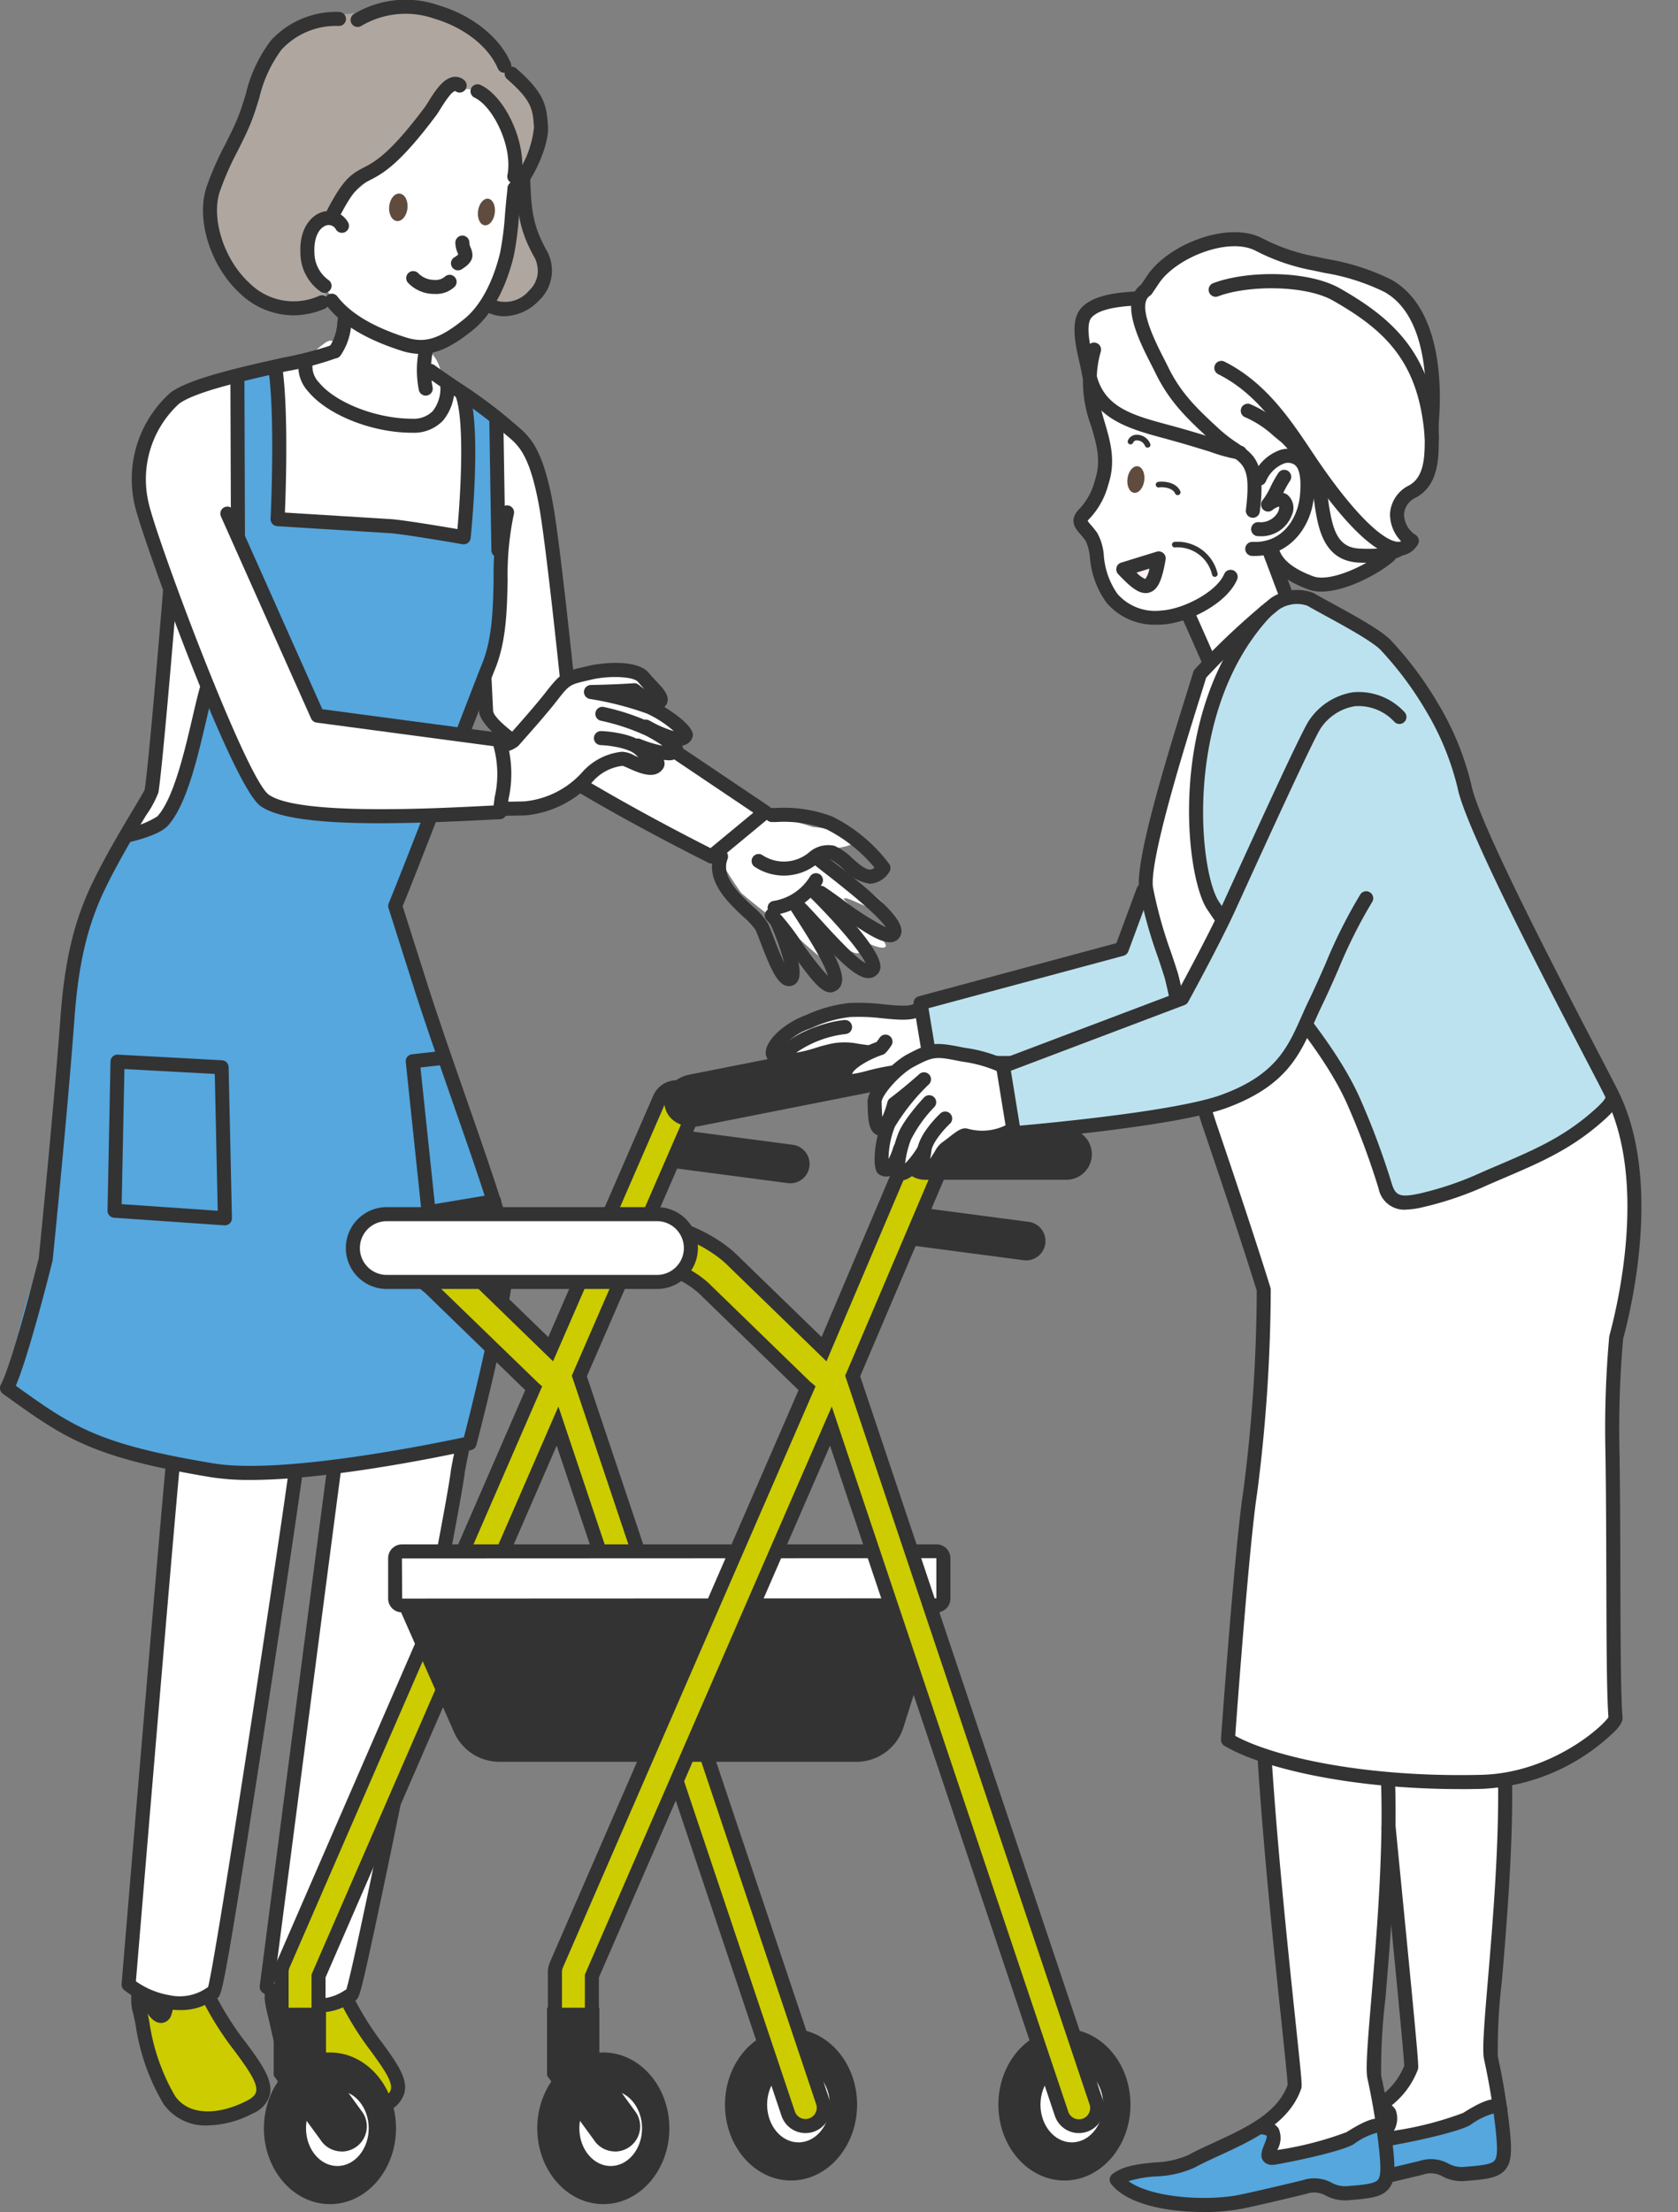 <svg xmlns="http://www.w3.org/2000/svg" xmlns:xlink="http://www.w3.org/1999/xlink" width="182.221" height="240.092" viewBox="0 0 182.221 240.092">
  <rect x="0" y="0" width="182.221" height="240.092" fill="#808080" stroke="none"/>
  <defs>
    <clipPath id="clip-path">
      <rect id="長方形_7705" data-name="長方形 7705" width="182.221" height="240.092" fill="none"/>
    </clipPath>
  </defs>
  <g id="グループ_10866" data-name="グループ 10866" clip-path="url(#clip-path)">
    <path id="パス_30035" data-name="パス 30035" d="M71.4,57.372c-1.313-3.223-5.289-4.843-6.347-8.158-.762-2.384.216-4.949,1.29-7.21-2.027-2.04-3.9-4.568-3.9-7.444a2.26,2.26,0,0,1,.356-1.382,4.567,4.567,0,0,1,.96-.775,9.99,9.99,0,0,0,1.658-1.952,28.386,28.386,0,0,1,4.545-4.111,33.99,33.99,0,0,0,6.874-7.772c.386-.6.821-1.266,1.515-1.435a2.349,2.349,0,0,1,1.723.442c2.907,1.784,4.427,5.265,4.7,8.666s-.528,6.784-1.32,10.1A15.5,15.5,0,0,1,81.443,41.7c-1.728,2.487-4.2,3.388-6.907,4.173-.128,1.991,2.918,3.643,2.362,5.58-.307,1.066-3.55,2.253-4.018,3.258-.182.391-1.58,2.369-1.483,2.662" transform="translate(-28.612 -7.833)" fill="#fff"/>
    <path id="パス_30036" data-name="パス 30036" d="M146.452,231.974a1.288,1.288,0,0,1-.177-.011l-12.794-1.685a1.338,1.338,0,0,1,.349-2.652l12.794,1.685a1.338,1.338,0,0,1-.172,2.664" transform="translate(-60.634 -104.301)" fill="#333"/>
    <path id="パス_30037" data-name="パス 30037" d="M145.807,232.092a2.016,2.016,0,0,1-.285-.02l-12.785-1.684a2.1,2.1,0,0,1-.99-3.761,2.052,2.052,0,0,1,1.55-.4l12.782,1.684a2.1,2.1,0,0,1-.272,4.182M133,227.73a.542.542,0,0,0-.333.113.576.576,0,0,0,.269,1.033l12.794,1.685a.53.53,0,0,0,.077,0,.575.575,0,0,0,.073-1.145l-12.794-1.685a.58.58,0,0,0-.086-.007" transform="translate(-59.989 -103.656)" fill="#333"/>
    <path id="パス_30038" data-name="パス 30038" d="M193.738,247.422a1.288,1.288,0,0,1-.177-.011l-12.794-1.685a1.338,1.338,0,1,1,.349-2.652l12.794,1.685a1.338,1.338,0,0,1-.172,2.664" transform="translate(-82.302 -111.38)" fill="#333"/>
    <path id="パス_30039" data-name="パス 30039" d="M193.092,247.539a1.981,1.981,0,0,1-.282-.019l-12.789-1.685a2.1,2.1,0,0,1-1.808-2.356,2.126,2.126,0,0,1,.823-1.407,2.052,2.052,0,0,1,1.546-.4l12.782,1.684a2.1,2.1,0,0,1-.272,4.182m-12.806-4.362a.545.545,0,0,0-.332.113.584.584,0,0,0-.229.389.574.574,0,0,0,.5.645l12.795,1.686a.566.566,0,0,0,.077,0,.575.575,0,0,0,.073-1.145l-12.794-1.685a.577.577,0,0,0-.085-.007" transform="translate(-81.657 -110.735)" fill="#333"/>
    <path id="パス_30040" data-name="パス 30040" d="M55.48,32.7a9.5,9.5,0,0,1-3.459,1.521,6.124,6.124,0,0,1-4.8-1.636,13.539,13.539,0,0,1-3-4.247,10.74,10.74,0,0,1-1.378-4.759,11.14,11.14,0,0,1,.427-2.663,74.9,74.9,0,0,1,3.769-10.68,17.643,17.643,0,0,1,3.084-5.334,8.858,8.858,0,0,1,4.693-2.637c1.185-.234,2.408-.209,3.6-.431a34.414,34.414,0,0,1,3.648-.814,11.631,11.631,0,0,1,2.949.282c2.129.389,4.373.832,5.99,2.27,1.074.955,1.77,2.268,2.8,3.266,1.081,1.045,2.528,1.745,3.317,3.026a6.782,6.782,0,0,1,.741,2.013,7.231,7.231,0,0,1,.183,3.393,15.494,15.494,0,0,1-.725,1.879c-1.388,3.543-.378,7.51.455,11.223.326,1.452.579,3.121-.325,4.3-.917,1.2-2.62,1.376-4.127,1.455-.156.008-.373-.04-.365-.2L74.915,25c.3-1.355.595-2.713.786-4.087a11.19,11.19,0,0,0-.058-4.191,14.139,14.139,0,0,0-2.383-4.535A4.8,4.8,0,0,0,71.325,10.3a3.291,3.291,0,0,0-3.053.542,11.523,11.523,0,0,0-2.208,2.35,40.878,40.878,0,0,1-6.893,6.8,19.28,19.28,0,0,0-3.1,3.169,20.75,20.75,0,0,0-2.2,2.334,5.318,5.318,0,0,0-.4,3.984c.087.338,1.477,3.548,2,3.227" transform="translate(-19.632 -0.461)" fill="#afa69f"/>
    <path id="パス_30041" data-name="パス 30041" d="M30.225,95.623c-.423,2.291-1.948,21.951-1.948,21.951L25.8,121.941a3.8,3.8,0,0,0,3.669-1.138c2.461-2.566,4.9-14.8,4.9-14.8s3.988,9.741,4.972,11.4c1.962,3.307,18.639,2.868,18.735,2.9.051.017,3.811-9.216,3.811-9.216s2.527-5.79,2.553-5.8a12.373,12.373,0,0,0,.238,3.988c.922,3.6,23.617,14.644,23.617,14.644l5.821-4.816L73.4,105.363c-1.522-10.986-1.66-16.461-3-22.816C69.531,78.465,59,72.124,60.36,72.845a2.705,2.705,0,0,1-.729-1.481,4.22,4.22,0,0,0-1.075-1.886l-.847,3.2s-.06,1.12-.15,2c-.237,2.319-2.919,1.467-2.919,1.467-1.171-1.166-6.259-2.881-6.225-6.083.012-1.179-.211-2.495-1.523-1.39a6.241,6.241,0,0,0-1.918,2.207l-1.463.186s-9.7,1.508-12.735,3.852C25.7,78.834,27.04,86.884,27.04,86.884s3.265,8.3,3.185,8.739" transform="translate(-11.821 -31.277)" fill="#fff"/>
    <path id="パス_30042" data-name="パス 30042" d="M74.967,286.239l-.761,4.691L62.833,347.208s-1.015,1.437-4.057,1.606c-1.232.069-5.315-1.988-5.315-1.988l7.432-56.53Z" transform="translate(-24.498 -131.167)" fill="#fff"/>
    <path id="パス_30043" data-name="パス 30043" d="M57.165,401.9c.306.034.508-.57.887-1.458,0,0-2.4-.848-2.366-.591.254,1.775.936,1.989,1.479,2.049" transform="translate(-25.517 -183.207)" fill="#f4eff6"/>
    <path id="パス_30044" data-name="パス 30044" d="M57.177,409.761c1.352,2.536,3.339,3.571,7.48,2.473,4.52-1.2,3.55-3.17,3.55-3.17l-.877-1.237s-3.028-4.968-4.712-7.481c-.4-.595-3.5.3-4.4.19-2.156-.254-1.172,1-1.806,1.195-.359.184-1.353-2.256-1.648-2.409-.638-.33-.064,2.472-.064,2.472s1.639,6.4,2.473,7.967" transform="translate(-24.959 -182.974)" fill="#cc0"/>
    <path id="パス_30045" data-name="パス 30045" d="M58.471,341.053a10.206,10.206,0,0,1-1.465-.114,10.365,10.365,0,0,1-4.68-2.073.763.763,0,0,1-.267-.683c.072-.551,7.153-55.166,7.52-57.68.08-.554,1.052-8.191,1.218-12.18a.752.752,0,0,1,.794-.73.763.763,0,0,1,.73.794c-.168,4.047-1.151,11.776-1.233,12.336-.347,2.383-6.78,51.98-7.458,57.215a8.821,8.821,0,0,0,3.6,1.492,5.16,5.16,0,0,0,4.036-.76l.2-.118c1.158-3.708,10.693-50.944,11.342-56.259.023-.191.094-.563.239-1.319a83.7,83.7,0,0,0,1.614-11.8.763.763,0,0,1,1.525.049,84.98,84.98,0,0,1-1.642,12.037c-.115.6-.205,1.068-.223,1.216-.34,2.782-3.239,17.63-5.789,30.248-1.43,7.074-2.772,13.56-3.778,18.264-1.817,8.487-1.912,8.54-2.315,8.763-.134.074-.267.152-.4.231a6.251,6.251,0,0,1-3.565,1.069" transform="translate(-23.853 -122.622)" fill="#333"/>
    <path id="パス_30046" data-name="パス 30046" d="M61.428,412.861a5.574,5.574,0,0,1-4.809-2.34c-1.147-1.676-2.189-4.624-3.013-8.525-.033-.155-.084-.36-.141-.591-.426-1.721-.654-2.8,0-3.308a.763.763,0,0,1,1.112,1.01,11.432,11.432,0,0,0,.369,1.931c.062.251.117.474.153.642.784,3.707,1.745,6.466,2.78,7.978,1.389,2.031,4.456,2.232,7.813.513.627-.321.975-.655,1.062-1.022.211-.877-.865-2.365-2.111-4.088a33.458,33.458,0,0,1-3.378-5.41.763.763,0,0,1,1.38-.649,32.189,32.189,0,0,0,3.233,5.165c1.527,2.112,2.732,3.779,2.358,5.338a3.177,3.177,0,0,1-1.85,2.023,11.042,11.042,0,0,1-4.958,1.332M54.4,399.3h0" transform="translate(-24.312 -182.352)" fill="#333"/>
    <path id="パス_30047" data-name="パス 30047" d="M56.376,402.044c-.859,0-1.407-1.012-2.107-2.861a.763.763,0,0,1,1.426-.54c.248.656.442,1.093.587,1.385.015-.049.029-.1.045-.161a.762.762,0,1,1,1.472.4c-.174.649-.467,1.735-1.368,1.78h-.055" transform="translate(-24.845 -182.45)" fill="#333"/>
    <path id="パス_30048" data-name="パス 30048" d="M45.967,272.249l-1.9,11.314-8.919,56.98s-1.014,1.437-4.057,1.606c-1.232.069-5.316-1.988-5.316-1.988l4.9-57.569.758-9.753Z" transform="translate(-11.812 -124.756)" fill="#fff"/>
    <path id="パス_30049" data-name="パス 30049" d="M47.575,151.368l-4.01,9.841s12.023,34.747,12.2,37.841-4.123,20.477-4.123,20.477a123.678,123.678,0,0,1-18.027,2.865,43.391,43.391,0,0,1-13.983-.649c-14.215-3.45-18.225-8.205-18.225-8.205S3.454,201.3,5.745,199.452c1.292-1.044-.831-14.465,3.263-34.767.989-4.9,5.612-11.544,5.612-11.544s2.416.654,4.237-2.085,4.329-13.849,4.329-13.849a88.7,88.7,0,0,0,5.229,11.327c1.926,4.066,19.16,2.834,19.16,2.834" transform="translate(-0.645 -62.874)" fill="#55a7de"/>
    <path id="パス_30050" data-name="パス 30050" d="M75.966,93.622s.51,8.513-.635,11.3-3.444,8.641-3.444,8.641L56.17,111.746,47.66,92.219l.161-17.506,3.939-.746.28,6.435-.054,9.844,10.924.584,9.28,1.385.492-11.193L72,76.581l3.731,2.681Z" transform="translate(-21.84 -33.895)" fill="#55a7de"/>
    <path id="パス_30051" data-name="パス 30051" d="M30.86,402.793c.347.416.345-.779.852-2.216,0,0-2.4-.848-2.366-.591.254,1.775.624,1.738,1.515,2.807" transform="translate(-13.447 -183.269)" fill="#f4eff6"/>
    <path id="パス_30052" data-name="パス 30052" d="M30.124,409.1c1.352,2.536,2.9,4.427,7.036,3.328,4.52-1.2,4.311-3.106,4.311-3.106L40.3,407.391s-3.028-4.968-4.712-7.481c-.4-.594-1.971.112-2.874.085-2.874-.085-2.035.92-2.529,1.522-.359.184-1.74-2.3-2.035-2.451-.637-.33-.469,2.23-.469,2.23a66.073,66.073,0,0,0,2.441,7.808" transform="translate(-12.676 -182.856)" fill="#cc0"/>
    <path id="パス_30053" data-name="パス 30053" d="M142.933,167.045a44.989,44.989,0,0,0,3.043,4.945c1.082.972,3.661,2.964,5.013,3.9,1.022.71,4.267,4.063,4.763,3.605.653-.6-1.554-3.628-1.554-3.628s4.148,3.247,4.607,2.616a1.568,1.568,0,0,0,.047-1.471s2.326,1.307,2.813.83-4.469-4.9-4.538-5.188c.181-.521,3.9,1.981,4.4.956s-7.88-5.647-7.726-6.031,5.1-.236,4.617-1.593c-.263-.742-4.655-1.134-4.655-1.134s-3.3-1.118-4.447-.987a7.859,7.859,0,0,1-2.727.038l-.692.76Z" transform="translate(-65.498 -75.087)" fill="#fff"/>
    <path id="パス_30054" data-name="パス 30054" d="M72.128,79.587c-4.329,0-9.175-1.928-11.274-4.484a3.973,3.973,0,0,1-1.017-3.312.762.762,0,1,1,1.5.3,2.492,2.492,0,0,0,.7,2.047c1.807,2.2,6.242,3.927,10.1,3.927a2.931,2.931,0,0,0,2.244-.822,4,4,0,0,0,.831-2.672.762.762,0,0,1,1.52-.118A5.507,5.507,0,0,1,75.5,78.268a4.378,4.378,0,0,1-3.37,1.319" transform="translate(-27.391 -32.616)" fill="#333"/>
    <path id="パス_30055" data-name="パス 30055" d="M27.207,207.048a26.732,26.732,0,0,1-4.263-.292C9.936,204.6,7.005,202.5.585,197.887l-.268-.192a.762.762,0,0,1-.231-.974C1.361,194.293,4,183.806,4.211,182.967c.1-1.024,1.61-15.973,2.353-26.092.462-6.28,1.487-10.561,3.54-14.779,1.411-2.9,3.225-5.926,4.425-7.929.527-.879,1.071-1.788,1.184-2.041.469-3.178,1.65-17.4,2-21.7a.763.763,0,1,1,1.52.125c-.354,4.325-1.547,18.686-2.026,21.872a11.406,11.406,0,0,1-1.372,2.527c-1.186,1.98-2.98,4.973-4.362,7.812-1.962,4.03-2.944,8.151-3.39,14.223-.768,10.451-2.347,26.032-2.363,26.189a.8.8,0,0,1-.019.107c-.109.437-2.523,10.116-3.984,13.542,6.232,4.475,8.979,6.359,21.473,8.428,7.555,1.25,24.223-2.2,27.185-2.833,1.342-5.182,4.35-17.7,3.923-20.276-.432-2.611-2.714-9.153-5.13-16.078-1.379-3.956-2.806-8.046-3.986-11.679l-2.992-9.408a.763.763,0,0,1,.021-.52c1.639-4,5.2-13.224,7.55-19.329,1.355-3.515,2.335-6.055,2.541-6.548,1.164-2.776,1.234-6.061,1.3-9.237a33.31,33.31,0,0,1,.718-7.49.763.763,0,1,1,1.477.382,31.688,31.688,0,0,0-.671,7.141c-.07,3.319-.144,6.75-1.419,9.794-.2.473-1.225,3.136-2.525,6.508-2.307,5.984-5.77,14.963-7.457,19.1l2.907,9.14c1.173,3.614,2.6,7.7,3.974,11.643,2.438,6.99,4.741,13.592,5.195,16.332.573,3.463-3.593,19.542-4.07,21.364a.762.762,0,0,1-.571.551c-.684.153-14.6,3.24-23.958,3.24" transform="translate(0 -46.411)" fill="#333"/>
    <path id="パス_30056" data-name="パス 30056" d="M116.164,127.139a.766.766,0,0,1-.342-.081c-5.8-2.916-24.719-12.719-24.9-16.436l-.173-3.562a.762.762,0,1,1,1.523-.074l.174,3.562c.093,1.9,12.244,9.171,23.617,14.923l4.65-3.848-20.662-13.891a.761.761,0,0,1-.333-.554c-.015-.148-1.551-14.919-2.292-18.912-1.021-5.505-2.2-6.494-3.447-7.541-.193-.163-.388-.326-.583-.5A51.418,51.418,0,0,0,88,76.233c-1-.676-1.94-1.315-2.8-1.941a.763.763,0,0,1,.9-1.233c.839.611,1.771,1.243,2.758,1.912a52.3,52.3,0,0,1,5.564,4.122c.18.164.36.315.539.465,1.4,1.175,2.846,2.389,3.966,8.432.7,3.75,2.027,16.34,2.272,18.677l21.213,14.262a.763.763,0,0,1,.061,1.221l-5.821,4.816a.764.764,0,0,1-.486.175" transform="translate(-38.899 -33.412)" fill="#333"/>
    <path id="パス_30057" data-name="パス 30057" d="M34.3,229.828l-.052,0L22.263,229a.762.762,0,0,1-.71-.776l.323-16.181a.763.763,0,0,1,.8-.746l11.306.612a.762.762,0,0,1,.721.744l.359,16.394a.764.764,0,0,1-.763.78m-11.211-2.3,10.43.717L33.2,213.395l-9.813-.531Z" transform="translate(-9.876 -96.826)" fill="#333"/>
    <path id="パス_30058" data-name="パス 30058" d="M83.813,228.815a.764.764,0,0,1-.758-.683l-1.723-16.382a.762.762,0,0,1,.673-.838l3.3-.373a.762.762,0,1,1,.171,1.515l-2.547.288,1.559,14.824,6.268-1.048a.762.762,0,1,1,.251,1.5L83.938,228.8a.7.7,0,0,1-.126.011" transform="translate(-37.268 -96.476)" fill="#333"/>
    <path id="パス_30059" data-name="パス 30059" d="M30.787,351.9a10.2,10.2,0,0,1-1.465-.114,10.367,10.367,0,0,1-4.68-2.073.763.763,0,0,1-.271-.648c.039-.469,3.909-47.039,4.815-56.563a.763.763,0,0,1,1.519.144c-.859,9.031-4.388,51.426-4.779,56.125a8.819,8.819,0,0,0,3.616,1.505,5.166,5.166,0,0,0,4.036-.76l.183-.108c.949-3.679,7.527-46.993,8.742-55.924a.762.762,0,0,1,1.511.205c-.573,4.211-2.6,17.826-4.693,31.383-3.892,25.151-4.1,25.269-4.569,25.526-.135.075-.267.153-.4.231a6.254,6.254,0,0,1-3.564,1.069" transform="translate(-11.167 -133.719)" fill="#333"/>
    <path id="パス_30060" data-name="パス 30060" d="M34.6,413.077a5.574,5.574,0,0,1-4.809-2.341,23.425,23.425,0,0,1-3.017-8.544c-.089-.486-.177-.873-.251-1.2a5.46,5.46,0,0,1-.179-2.354.763.763,0,0,1,1.506.243,4.06,4.06,0,0,0,.161,1.776c.078.346.169.751.263,1.261a22.3,22.3,0,0,0,2.775,7.959c1.39,2.031,4.456,2.233,7.814.513.866-.443.961-.844.992-.976.222-.941-1.009-2.616-2.312-4.39a33.765,33.765,0,0,1-3.545-5.6.762.762,0,1,1,1.38-.649,32.547,32.547,0,0,0,3.395,5.343c1.649,2.244,2.95,4.017,2.566,5.644a3.063,3.063,0,0,1-1.781,1.982,11.04,11.04,0,0,1-4.959,1.332" transform="translate(-12.043 -182.378)" fill="#333"/>
    <path id="パス_30061" data-name="パス 30061" d="M30.287,402.241c-.794,0-1.541-.836-2.286-2.557a.763.763,0,1,1,1.4-.606,7.363,7.363,0,0,0,.692,1.3,2.37,2.37,0,0,1,.179-.54.762.762,0,1,1,1.368.674,1.6,1.6,0,0,0-.081.3,3.757,3.757,0,0,1-.144.532,1.2,1.2,0,0,1-1.1.9h-.031" transform="translate(-12.803 -182.664)" fill="#333"/>
    <path id="パス_30062" data-name="パス 30062" d="M75.013,92.333a.767.767,0,0,1-.132-.011c-.063-.011-6.291-1.1-7.939-1.205l-12.18-.754a.762.762,0,0,1-.715-.8c.005-.108.517-10.794-.22-16.138a.762.762,0,0,1,1.51-.209c.65,4.707.372,13.1.266,15.669l11.433.708c1.377.086,5.523.78,7.3,1.085.345-3.779.816-11.825-.216-14.465a.762.762,0,0,1,1.42-.555c1.475,3.776.285,15.493.233,15.99a.763.763,0,0,1-.758.684" transform="translate(-24.663 -33.25)" fill="#333"/>
    <path id="パス_30063" data-name="パス 30063" d="M25.118,153.781a.762.762,0,0,1-.17-1.506,9.538,9.538,0,0,0,3.3-1.292c1.753-1.9,2.947-7.015,3.819-10.749.332-1.421.619-2.649.9-3.581a.763.763,0,0,1,1.461.44c-.267.886-.549,2.092-.874,3.488-.962,4.116-2.158,9.239-4.184,11.436-.9.975-3.553,1.624-4.076,1.743a.776.776,0,0,1-.171.02" transform="translate(-11.161 -62.372)" fill="#333"/>
    <path id="パス_30064" data-name="パス 30064" d="M47,92.763a.763.763,0,0,1-.763-.76l-.058-17.01a.762.762,0,0,1,.76-.765h0a.762.762,0,0,1,.762.76L47.759,92a.763.763,0,0,1-.76.766Z" transform="translate(-21.159 -34.014)" fill="#333"/>
    <path id="パス_30065" data-name="パス 30065" d="M99.068,98.218a.763.763,0,0,1-.763-.75l-.23-14.361a.763.763,0,1,1,1.525-.024l.23,14.361a.763.763,0,0,1-.75.775h-.012" transform="translate(-44.943 -37.728)" fill="#333"/>
    <path id="パス_30066" data-name="パス 30066" d="M163.5,170.1a4.885,4.885,0,0,1-2.929-1.616,5.6,5.6,0,0,0-1.43-1.054c-.327-.113-.762.142-1.444.568a5.759,5.759,0,0,1-6.666.3.763.763,0,0,1,.735-1.337,4.257,4.257,0,0,0,5.123-.26,3.146,3.146,0,0,1,2.75-.716,6.323,6.323,0,0,1,1.944,1.354c.68.6,1.454,1.287,1.985,1.228a.81.81,0,0,0,.429-.215,16.5,16.5,0,0,0-5.165-4.133,13.359,13.359,0,0,0-5.535-.813l-.471,0a.763.763,0,0,1,.008-1.525h.008l.468,0a14.72,14.72,0,0,1,6.119.934,17.361,17.361,0,0,1,6.184,5.173.763.763,0,0,1-.024.854,2.681,2.681,0,0,1-1.851,1.24,2.2,2.2,0,0,1-.237.013" transform="translate(-69.028 -74.18)" fill="#333"/>
    <path id="パス_30067" data-name="パス 30067" d="M171.352,180.646c-1.251,0-3.254-1.387-6.056-3.408-.71-.512-1.38-1-1.9-1.339a.763.763,0,0,1,.838-1.274c.549.361,1.232.854,1.956,1.376a32.057,32.057,0,0,0,4.707,3.019c-.614-.976-2.828-2.947-6.6-5.875-.41-.317-.748-.579-.977-.765a.763.763,0,0,1,.958-1.187c.224.181.554.437.954.747,4.556,3.533,7.221,5.867,7.361,7.344a1.21,1.21,0,0,1-.291.944,1.173,1.173,0,0,1-.944.418m-.283-1.217h0Z" transform="translate(-74.707 -78.37)" fill="#333"/>
    <path id="パス_30068" data-name="パス 30068" d="M154.587,179.493a.763.763,0,0,1-.031-1.524,5.7,5.7,0,0,0,3.877-2.611.762.762,0,1,1,1.3.793,7.223,7.223,0,0,1-5.115,3.342h-.033" transform="translate(-70.489 -80.189)" fill="#333"/>
    <path id="パス_30069" data-name="パス 30069" d="M166.649,187.174h-.041c-1.37-.036-3.317-2.059-6.131-5.142-.915-1-1.78-1.95-2.339-2.441a.762.762,0,1,1,1.006-1.146c.622.547,1.474,1.479,2.46,2.559,1.231,1.349,3.658,4.008,4.736,4.548-.535-1.23-3.224-4.416-6.338-7.463A.763.763,0,1,1,161.067,177c2.131,2.085,7.067,7.138,6.887,9.036a1.147,1.147,0,0,1-.444.822,1.275,1.275,0,0,1-.862.317m-.213-1.274h0Z" transform="translate(-72.347 -81.009)" fill="#333"/>
    <path id="パス_30070" data-name="パス 30070" d="M160.417,189.972a1.089,1.089,0,0,1-.138-.009c-.99-.118-2.057-1.489-4.256-4.588a26.259,26.259,0,0,0-2.489-3.216.763.763,0,0,1,1.024-1.131,25.858,25.858,0,0,1,2.709,3.465,33.088,33.088,0,0,0,2.875,3.7c-.223-.952-1.38-3.048-3.452-6.252-.4-.619-.689-1.066-.825-1.317a.763.763,0,1,1,1.34-.728c.108.2.413.671.765,1.216,2.688,4.158,4.066,6.655,3.653,7.947a1.226,1.226,0,0,1-.612.731,1.07,1.07,0,0,1-.6.178" transform="translate(-70.241 -82.255)" fill="#333"/>
    <path id="パス_30071" data-name="パス 30071" d="M151.061,185.049c-1.17,0-1.954-1.819-3.085-4.771-.216-.564-.4-1.051-.534-1.332a7.823,7.823,0,0,0-1.352-1.45c-1.672-1.57-4.2-3.943-3.116-6.768a.763.763,0,1,1,1.424.546c-.716,1.869,1.2,3.667,2.735,5.11a7.587,7.587,0,0,1,1.69,1.916c.155.331.351.841.577,1.433.255.666.728,1.9,1.164,2.792a28.666,28.666,0,0,0-1.528-4.269.763.763,0,0,1,1.392-.622c.731,1.637,2.353,5.582,1.61,6.854a1.1,1.1,0,0,1-.867.556,1.087,1.087,0,0,1-.111.005" transform="translate(-65.397 -78.01)" fill="#333"/>
    <path id="パス_30072" data-name="パス 30072" d="M75.541,55.066a7.175,7.175,0,0,1-2.225-.386c-3.849-1.249-6.485-2.863-8.059-4.934a.762.762,0,1,1,1.214-.923c1.36,1.79,3.821,3.273,7.315,4.406,1.921.622,3.444.49,6.45-1.952,2.36-1.915,3.463-5.35,3.91-7.227a33.317,33.317,0,0,0,.529-4.187c.082-.929.167-1.89.282-2.866a.763.763,0,0,1,1.515.178c-.112.954-.2,1.9-.277,2.823a34.116,34.116,0,0,1-.564,4.4c-.492,2.067-1.723,5.861-4.433,8.059-2.207,1.793-3.889,2.6-5.656,2.6" transform="translate(-29.832 -16.645)" fill="#333"/>
    <path id="パス_30073" data-name="パス 30073" d="M91.156,50.974a.763.763,0,0,1-.4-1.412,2.36,2.36,0,0,0,.431-.316c-.015-.042-.036-.093-.054-.135a2.893,2.893,0,0,1-.262-1.147.763.763,0,0,1,.761-.764h0a.763.763,0,0,1,.762.762,1.43,1.43,0,0,0,.147.569c.349.848.305,1.534-.988,2.33a.762.762,0,0,1-.4.113m.054-1.658h0Z" transform="translate(-41.422 -21.629)" fill="#333"/>
    <path id="パス_30074" data-name="パス 30074" d="M86.968,7.9a.762.762,0,0,1-.7-.463c-1.018-2.379-3.65-4.448-6.868-5.4a9.45,9.45,0,0,0-7.936.76.762.762,0,0,1-.85-1.266A10.955,10.955,0,0,1,79.832.573c3.642,1.077,6.645,3.476,7.837,6.262a.763.763,0,0,1-.7,1.062" transform="translate(-32.203 0)" fill="#333"/>
    <path id="パス_30075" data-name="パス 30075" d="M99.06,27.654a.775.775,0,0,1-.148-.015.762.762,0,0,1-.6-.9c.606-3.071-1.571-7.481-3.579-8.408a.763.763,0,0,1,.64-1.385c2.807,1.3,5.128,6.576,4.435,10.088a.762.762,0,0,1-.747.615" transform="translate(-43.208 -7.735)" fill="#333"/>
    <path id="パス_30076" data-name="パス 30076" d="M102.239,27.325A.763.763,0,0,1,101.726,26a11.093,11.093,0,0,0,2.618-6.041c-.125-1.917-.187-2.88-2.921-5.26a.762.762,0,1,1,1-1.15c3.07,2.674,3.291,4,3.441,6.312.134,2.084-1.7,5.986-3.115,7.27a.762.762,0,0,1-.512.2" transform="translate(-46.356 -6.121)" fill="#333"/>
    <path id="パス_30077" data-name="パス 30077" d="M62.831,51.164a.757.757,0,0,1-.43-.134,5.167,5.167,0,0,1-2.192-4.225c-.118-2.685,1.2-4.056,2.356-4.414a2.4,2.4,0,0,1,2.805,1.092.763.763,0,1,1-1.3.8.886.886,0,0,0-1.059-.438c-.691.213-1.356,1.189-1.281,2.889a3.7,3.7,0,0,0,1.53,3.035.762.762,0,0,1-.432,1.391" transform="translate(-27.587 -19.374)" fill="#333"/>
    <path id="パス_30078" data-name="パス 30078" d="M84.535,56.773q-.085,0-.172,0a3.9,3.9,0,0,1-2.792-1.248.763.763,0,0,1,1.172-.976,2.416,2.416,0,0,0,1.681.7,1.577,1.577,0,0,0,1.152-.321.763.763,0,1,1,1.092,1.066,2.921,2.921,0,0,1-2.132.782" transform="translate(-37.298 -24.869)" fill="#333"/>
    <path id="パス_30079" data-name="パス 30079" d="M79.988,40.389c-.091.822-.607,1.438-1.153,1.373s-.92-.784-.831-1.609.6-1.438,1.151-1.372.92.784.833,1.608" transform="translate(-35.739 -17.769)" fill="#604c3f"/>
    <path id="パス_30080" data-name="パス 30080" d="M97.624,41.377c-.109.8-.6,1.387-1.106,1.319s-.82-.768-.712-1.565.606-1.387,1.107-1.318.821.767.711,1.564" transform="translate(-43.893 -18.242)" fill="#604c3f"/>
    <path id="パス_30081" data-name="パス 30081" d="M66.214,30.927a.763.763,0,0,1-.676-1.115c1.721-3.3,2.578-3.862,3.945-4.57,1.2-.623,2.852-1.476,6.7-6.638.072-.1.171-.261.295-.461.831-1.347,1.664-2.569,2.727-2.737a1.454,1.454,0,0,1,1.2.349.762.762,0,1,1-.989,1.16L79.4,16.9c-.16.034-.615.407-1.622,2.04-.154.25-.282.454-.371.573-4.056,5.442-5.885,6.388-7.219,7.08-1.068.553-1.713.886-3.294,3.921a.762.762,0,0,1-.677.41" transform="translate(-29.993 -7.051)" fill="#333"/>
    <path id="パス_30082" data-name="パス 30082" d="M50.479,35.324A8.46,8.46,0,0,1,44.7,32.935c-3.174-2.911-4.778-7.95-3.65-11.471A33.137,33.137,0,0,1,43.1,16.778c.491-.979.955-1.9,1.331-2.815.355-.86.639-1.786.913-2.682A15.52,15.52,0,0,1,48.054,5.5,9.608,9.608,0,0,1,55.481,2.39a.763.763,0,0,1,0,1.525H55.4a8.02,8.02,0,0,0-6.185,2.573,14.147,14.147,0,0,0-2.414,5.24c-.285.929-.579,1.89-.961,2.817-.4.962-.873,1.911-1.377,2.917A31.99,31.99,0,0,0,42.5,21.93c-.944,2.95.5,7.383,3.228,9.882a6.786,6.786,0,0,0,7.607,1.381.763.763,0,0,1,.589,1.407,8.9,8.9,0,0,1-3.447.725" transform="translate(-18.646 -1.095)" fill="#333"/>
    <path id="パス_30083" data-name="パス 30083" d="M99.175,49.825a4.17,4.17,0,0,1-1.851-.431A.763.763,0,0,1,98,48.025a3.376,3.376,0,0,0,3.842-.971,2.962,2.962,0,0,0,.665-3.494c-1.832-3.242-1.913-5.18-2.06-8.7l-.01-.249a.762.762,0,1,1,1.523-.064l.011.25c.141,3.388.212,5.089,1.864,8.011a4.457,4.457,0,0,1-.884,5.291,5.363,5.363,0,0,1-3.773,1.724" transform="translate(-44.403 -15.497)" fill="#333"/>
    <path id="パス_30084" data-name="パス 30084" d="M84.521,74.538a.763.763,0,0,1-.754-.652,11.123,11.123,0,0,1,.027-4.377.763.763,0,0,1,1.47.407,9.8,9.8,0,0,0,.013,3.748.763.763,0,0,1-.644.866.785.785,0,0,1-.112.008" transform="translate(-38.291 -31.596)" fill="#333"/>
    <path id="パス_30085" data-name="パス 30085" d="M66.481,67.462a.762.762,0,0,1-.6-1.234,5.406,5.406,0,0,0,.873-2.745l.075-.514a.763.763,0,0,1,1.508.231l-.073.5a6.8,6.8,0,0,1-1.185,3.472.761.761,0,0,1-.6.291" transform="translate(-30.116 -28.559)" fill="#333"/>
    <path id="パス_30086" data-name="パス 30086" d="M101.282,142.1s5.453-6.952,6.324-7.273,5.691-1.16,7.118-.484a14.706,14.706,0,0,1,3.012,2.923.915.915,0,0,1-1.017.425,14.523,14.523,0,0,1-2.272-1.251s-2.646.022-2.052.46c.3.224,4.3,1.173,4.3,1.173l3.616,2.9a1.552,1.552,0,0,1-1.81.544c-.4-.127,1.462,1.166.547,1.553-.634.268-2.883-.471-3.348-.236-.062.118,1.767,1.485,1.487,1.638-1.008.8-3.93-.736-3.93-.736l-2.647,1.085a31.111,31.111,0,0,1-3.373,3.09c-2.44,1.549-7.223,1.3-7.223,1.3l.608-3.883-.388-2.962Z" transform="translate(-45.83 -61.444)" fill="#fff"/>
    <path id="パス_30087" data-name="パス 30087" d="M83.959,149.587l-.517,4.286-9.969.373-9.82-10.863,19.7,2.625Z" transform="translate(-29.169 -65.704)" fill="#fff"/>
    <path id="パス_30088" data-name="パス 30088" d="M53.425,121.064c-6,0-11.049-.44-13.025-1.877-3.183-2.318-12.9-29.342-13.612-32.5a12.556,12.556,0,0,1,3.823-12.339c2.007-1.549,7.721-2.816,12.311-3.834a39.17,39.17,0,0,0,4.866-1.232.762.762,0,0,1,.691,1.359A32.618,32.618,0,0,1,43.253,72c-4.208.933-9.972,2.211-11.71,3.552a11.129,11.129,0,0,0-3.267,10.8c.917,4.06,10.544,29.8,13.022,31.6,3.094,2.253,17.514,1.53,22.942,1.259.575-.029,1.075-.054,1.482-.072.045-.338.088-.652.129-.947a11.223,11.223,0,0,0-.14-5.491l-19.205-2.559a.764.764,0,0,1-.6-.445l-9.8-21.953a.763.763,0,0,1,1.393-.621l9.625,21.563,19.281,2.569a.763.763,0,0,1,.631.542,12.7,12.7,0,0,1,.32,6.6c-.065.467-.137.983-.21,1.568a.762.762,0,0,1-.735.667c-.453.013-1.178.05-2.1.1-3.679.184-7.443.329-10.891.329" transform="translate(-12.122 -31.708)" fill="#333"/>
    <path id="パス_30089" data-name="パス 30089" d="M127.148,147.411a10.268,10.268,0,0,1-3.49-.886.762.762,0,0,1,.581-1.41,12.338,12.338,0,0,0,2.407.725,16.33,16.33,0,0,0-1.805-1.086,23.331,23.331,0,0,0-4.91-1.629.762.762,0,1,1,.342-1.486,24.661,24.661,0,0,1,5.32,1.789c1.093.568,3.034,1.7,3.238,2.579a.889.889,0,0,1-.093.656,1.638,1.638,0,0,1-1.59.747" transform="translate(-54.687 -64.897)" fill="#333"/>
    <path id="パス_30090" data-name="パス 30090" d="M99.692,155.678a.763.763,0,0,1-.012-1.525c1.625-.028,2.5-.044,2.6-.049a9.682,9.682,0,0,0,6.222-3.1,6.674,6.674,0,0,1,4.353-2.285,2.935,2.935,0,0,1,1.376.407c.106.047.269.12.457.2a3.339,3.339,0,0,1-.315-.281c-.67-.685-2.692-1.008-3.809-1.049a.763.763,0,0,1-.734-.79.773.773,0,0,1,.789-.734c.358.013,3.532.165,4.844,1.507a5.021,5.021,0,0,0,.815.588c.591.374,1.1.7,1.206,1.254a.988.988,0,0,1-.181.776c-.873,1.185-2.571.425-3.695-.079-.225-.1-.527-.236-.661-.275a5.117,5.117,0,0,0-3.327,1.8,11.2,11.2,0,0,1-7.217,3.58c-.053.005-.093.01-2.7.054h-.013" transform="translate(-45.334 -67.12)" fill="#333"/>
    <path id="パス_30091" data-name="パス 30091" d="M99.761,142.508a.763.763,0,0,1-.136-1.513,3.878,3.878,0,0,0,.939-.248l.533-.6c.95-1.076,2.539-2.877,3.518-4.133,1.668-2.142,1.98-2.272,4.309-2.8l.429-.1c1.279-.294,5.221-.778,6.5.813.219.271.49.56.751.838.762.812,1.364,1.454,1.263,2.169a1.054,1.054,0,0,1-.362.657c1.436.871,3.34,2.316,3.076,3.226a1.329,1.329,0,0,1-.773.87c-.866.366-2.261-.009-4.524-1.216l-.1-.052a.763.763,0,0,1,.533-1.426,2.272,2.272,0,0,1,.283.132,12.06,12.06,0,0,0,2.538,1.091,11.782,11.782,0,0,0-2.887-1.891.705.705,0,0,1-.079-.033,34.354,34.354,0,0,0-6.152-1.572.762.762,0,0,1,.115-1.514c.026,0,2.619-.041,4.657-.191a.765.765,0,0,1,.543.173c.192.16.4.315.6.459-.231-.248-.464-.5-.673-.762-.515-.638-3.21-.69-4.974-.284l-.432.1c-2.055.469-2.055.469-3.444,2.254-1.007,1.293-2.554,3.045-3.578,4.2l-.565.643a3.036,3.036,0,0,1-1.776.7.746.746,0,0,1-.138.012m.768-1.72,0,0Z" transform="translate(-45.366 -60.856)" fill="#333"/>
    <path id="パス_30092" data-name="パス 30092" d="M159.559,415.356c0,4.125-2.87,7.47-6.411,7.47s-6.41-3.344-6.41-7.47,2.87-7.47,6.41-7.47,6.411,3.344,6.411,7.47" transform="translate(-67.242 -186.911)" fill="#333"/>
    <path id="パス_30093" data-name="パス 30093" d="M152.5,422.943c-3.955,0-7.173-3.693-7.173-8.232s3.218-8.232,7.173-8.232,7.173,3.693,7.173,8.232-3.217,8.232-7.173,8.232m0-14.939c-3.115,0-5.648,3.009-5.648,6.707s2.533,6.707,5.648,6.707,5.648-3.009,5.648-6.707S155.618,408,152.5,408" transform="translate(-66.597 -186.266)" fill="#333"/>
    <path id="パス_30094" data-name="パス 30094" d="M160.695,417.566c0,2.682-1.866,4.857-4.168,4.857s-4.168-2.175-4.168-4.857,1.866-4.857,4.168-4.857,4.168,2.175,4.168,4.857" transform="translate(-69.817 -189.121)" fill="#fff"/>
    <path id="パス_30095" data-name="パス 30095" d="M155.881,422.541c-2.719,0-4.931-2.521-4.931-5.62s2.212-5.619,4.931-5.619,4.931,2.521,4.931,5.619-2.212,5.62-4.931,5.62m0-9.714c-1.878,0-3.405,1.837-3.405,4.094s1.528,4.094,3.405,4.094,3.405-1.837,3.405-4.094-1.528-4.094-3.405-4.094" transform="translate(-69.172 -188.476)" fill="#333"/>
    <path id="パス_30096" data-name="パス 30096" d="M115.228,328.008,88.775,249.179l12.407-28.529a2.008,2.008,0,0,0-3.682-1.6L85.662,246.269l-10.049-9.754c-1.767-1.715-5.384-3.626-7.753-3.626a2.174,2.174,0,0,0,0,4.348,10.276,10.276,0,0,1,4.724,2.4l11.141,10.812c.028.027.064.035.093.06L56.6,313.087a2.017,2.017,0,0,0-.166.8v6.521a2.007,2.007,0,1,0,4.014,0v-6.1l25.959-59.692,25.031,74.593a1.985,1.985,0,0,0,3.785-1.2" transform="translate(-25.863 -99.825)" fill="#cc0"/>
    <path id="パス_30097" data-name="パス 30097" d="M112.692,330.711a2.753,2.753,0,0,1-2.622-1.919l-24.4-72.7L60.57,313.82v5.945a2.769,2.769,0,1,1-5.539,0v-6.521a2.769,2.769,0,0,1,.229-1.1l26.995-62.076L71.409,239.539a9.887,9.887,0,0,0-4.193-2.183,2.937,2.937,0,0,1,0-5.873c2.586,0,6.372,1.986,8.283,3.841l9.258,8.987,11.4-26.211a2.77,2.77,0,0,1,5.081,2.209l-12.29,28.261,26.364,78.564a2.75,2.75,0,0,1-1.791,3.448,2.721,2.721,0,0,1-.826.128M85.858,251.846l25.662,76.473a1.222,1.222,0,1,0,2.337-.719L87.313,248.5l12.524-28.8a1.245,1.245,0,0,0-2.285-.992L85.276,246.94,74.437,236.418c-1.659-1.61-5.1-3.41-7.221-3.41a1.411,1.411,0,0,0,0,2.823,10.867,10.867,0,0,1,5.256,2.614l11.2,10.845.421.367L56.659,312.748a1.255,1.255,0,0,0-.1.5v6.521a1.244,1.244,0,1,0,2.489,0V313.5l.063-.146Z" transform="translate(-25.218 -99.181)" fill="#333"/>
    <path id="パス_30098" data-name="パス 30098" d="M67.131,420.089c0,4.125-2.87,7.47-6.411,7.47s-6.41-3.344-6.41-7.47,2.87-7.47,6.41-7.47,6.411,3.344,6.411,7.47" transform="translate(-24.887 -189.08)" fill="#333"/>
    <path id="パス_30099" data-name="パス 30099" d="M60.074,427.677c-3.955,0-7.173-3.693-7.173-8.232s3.218-8.232,7.173-8.232,7.173,3.693,7.173,8.232-3.217,8.232-7.173,8.232m0-14.939c-3.115,0-5.648,3.009-5.648,6.707s2.533,6.707,5.648,6.707,5.648-3.008,5.648-6.707-2.533-6.707-5.648-6.707" transform="translate(-24.242 -188.435)" fill="#333"/>
    <path id="パス_30100" data-name="パス 30100" d="M68.267,422.3c0,2.682-1.866,4.857-4.168,4.857s-4.168-2.175-4.168-4.857,1.866-4.857,4.168-4.857,4.168,2.175,4.168,4.857" transform="translate(-27.463 -191.29)" fill="#fff"/>
    <path id="パス_30101" data-name="パス 30101" d="M63.453,427.274c-2.719,0-4.931-2.521-4.931-5.619s2.212-5.62,4.931-5.62,4.931,2.521,4.931,5.62-2.212,5.619-4.931,5.619m0-9.714c-1.878,0-3.405,1.837-3.405,4.095s1.528,4.094,3.405,4.094,3.405-1.837,3.405-4.094-1.528-4.095-3.405-4.095" transform="translate(-26.817 -190.645)" fill="#333"/>
    <path id="パス_30102" data-name="パス 30102" d="M64.548,414.7l-4.123-5.658v-5.382H56.268v6.355l4.964,6.812a1.97,1.97,0,0,0,3.316-2.126" transform="translate(-25.784 -184.975)" fill="#333"/>
    <path id="パス_30103" data-name="パス 30103" d="M62.25,417.853a2.754,2.754,0,0,1-.589-.064,2.716,2.716,0,0,1-1.717-1.195L54.86,409.62v-7.366h5.682v5.9l4,5.5a2.734,2.734,0,0,1-2.295,4.208m-5.865-8.73,4.817,6.612a1.234,1.234,0,0,0,.784.565,1.207,1.207,0,0,0,1.285-1.814l-4.254-5.839v-4.868H56.385Z" transform="translate(-25.139 -184.33)" fill="#333"/>
    <path id="パス_30104" data-name="パス 30104" d="M80.106,318.889h58.562l-4.623,14.637a4.582,4.582,0,0,1-4.434,3.068H91.04a4.636,4.636,0,0,1-4.276-2.65Z" transform="translate(-36.708 -146.129)" fill="#333"/>
    <path id="パス_30105" data-name="パス 30105" d="M128.619,336.712H90.049a5.38,5.38,0,0,1-4.974-3.1l-7.131-16.125h60.773l-4.936,15.629a5.376,5.376,0,0,1-5.161,3.6m-48.333-17.7L86.47,332.99a3.856,3.856,0,0,0,3.579,2.2h38.57a3.841,3.841,0,0,0,3.707-2.535l4.31-13.645Z" transform="translate(-35.717 -145.484)" fill="#333"/>
    <path id="パス_30106" data-name="パス 30106" d="M138.005,316.679H79.941a.74.74,0,0,1-.737-.737V311.56a.74.74,0,0,1,.737-.737h58.064a.74.74,0,0,1,.737.737v4.381a.74.74,0,0,1-.737.737" transform="translate(-36.295 -142.433)" fill="#fff"/>
    <path id="パス_30107" data-name="パス 30107" d="M137.36,316.8H79.3a1.5,1.5,0,0,1-1.5-1.5v-4.382a1.5,1.5,0,0,1,1.5-1.5H137.36a1.5,1.5,0,0,1,1.5,1.5V315.3a1.5,1.5,0,0,1-1.5,1.5m-.025-5.881-58.038.025.025,4.356,58.013-.025Z" transform="translate(-35.65 -141.788)" fill="#333"/>
    <path id="パス_30108" data-name="パス 30108" d="M214.35,415.356c0,4.125-2.87,7.47-6.411,7.47s-6.41-3.344-6.41-7.47,2.87-7.47,6.41-7.47,6.411,3.344,6.411,7.47" transform="translate(-92.349 -186.911)" fill="#333"/>
    <path id="パス_30109" data-name="パス 30109" d="M207.294,422.943c-3.955,0-7.173-3.693-7.173-8.232s3.217-8.232,7.173-8.232,7.173,3.693,7.173,8.232-3.218,8.232-7.173,8.232m0-14.939c-3.115,0-5.648,3.009-5.648,6.707s2.533,6.707,5.648,6.707,5.648-3.009,5.648-6.707S210.408,408,207.294,408" transform="translate(-91.704 -186.266)" fill="#333"/>
    <path id="パス_30110" data-name="パス 30110" d="M215.485,417.566c0,2.682-1.866,4.857-4.168,4.857s-4.168-2.175-4.168-4.857,1.866-4.857,4.168-4.857,4.168,2.175,4.168,4.857" transform="translate(-94.925 -189.121)" fill="#fff"/>
    <path id="パス_30111" data-name="パス 30111" d="M210.672,422.541c-2.719,0-4.931-2.521-4.931-5.62s2.212-5.619,4.931-5.619,4.931,2.521,4.931,5.619-2.212,5.62-4.931,5.62m0-9.714c-1.878,0-3.405,1.837-3.405,4.094s1.528,4.094,3.405,4.094,3.405-1.837,3.405-4.094-1.528-4.094-3.405-4.094" transform="translate(-94.279 -188.476)" fill="#333"/>
    <path id="パス_30112" data-name="パス 30112" d="M170.02,333.1l-26.452-78.827,9.581-22.507a2.007,2.007,0,0,0-3.682-1.6l-9.012,21.2-10.051-9.755c-1.767-1.715-5.386-3.625-7.753-3.625a2.174,2.174,0,0,0,0,4.348,10.287,10.287,0,0,1,4.725,2.4l11.138,10.812c.029.028.067.037.1.063L111.4,318.183a2.017,2.017,0,0,0-.166.8v6.521a2.007,2.007,0,1,0,4.014,0v-6.1l25.958-59.69L166.235,334.3a1.985,1.985,0,0,0,3.785-1.2" transform="translate(-50.972 -104.921)" fill="#cc0"/>
    <path id="パス_30113" data-name="パス 30113" d="M167.484,335.806a2.753,2.753,0,0,1-2.622-1.918l-24.4-72.7-25.1,57.726v5.945a2.77,2.77,0,0,1-5.539,0V318.34a2.769,2.769,0,0,1,.229-1.1l26.994-62.074L126.2,244.633a9.9,9.9,0,0,0-4.193-2.181,2.937,2.937,0,0,1,0-5.873c2.587,0,6.372,1.986,8.283,3.84l9.253,8.981,8.577-20.174a2.77,2.77,0,1,1,5.083,2.2l-9.466,22.235L170.1,332.23a2.745,2.745,0,0,1-2.617,3.576M140.65,256.944l25.661,76.471a1.223,1.223,0,1,0,2.337-.719L142.107,253.6l9.695-22.774a1.245,1.245,0,1,0-2.281-1l-9.444,22.213-10.848-10.53c-1.659-1.61-5.1-3.41-7.222-3.41a1.412,1.412,0,0,0,0,2.823,10.875,10.875,0,0,1,5.256,2.612l11.08,10.757a.908.908,0,0,1,.127.093l.419.367-27.436,63.089a1.255,1.255,0,0,0-.1.5v6.521a1.244,1.244,0,1,0,2.488,0V318.6l.064-.146Z" transform="translate(-50.326 -104.276)" fill="#333"/>
    <path id="パス_30114" data-name="パス 30114" d="M121.921,420.089c0,4.125-2.87,7.47-6.411,7.47s-6.41-3.344-6.41-7.47,2.87-7.47,6.41-7.47,6.411,3.344,6.411,7.47" transform="translate(-49.994 -189.08)" fill="#333"/>
    <path id="パス_30115" data-name="パス 30115" d="M114.865,427.677c-3.955,0-7.173-3.693-7.173-8.232s3.218-8.232,7.173-8.232,7.173,3.693,7.173,8.232-3.217,8.232-7.173,8.232m0-14.939c-3.115,0-5.648,3.009-5.648,6.707s2.533,6.707,5.648,6.707,5.648-3.008,5.648-6.707-2.533-6.707-5.648-6.707" transform="translate(-49.349 -188.435)" fill="#333"/>
    <path id="パス_30116" data-name="パス 30116" d="M123.057,422.3c0,2.682-1.866,4.857-4.168,4.857s-4.168-2.175-4.168-4.857,1.866-4.857,4.168-4.857,4.168,2.175,4.168,4.857" transform="translate(-52.57 -191.29)" fill="#fff"/>
    <path id="パス_30117" data-name="パス 30117" d="M118.243,427.274c-2.719,0-4.931-2.521-4.931-5.619s2.212-5.62,4.931-5.62,4.931,2.521,4.931,5.62-2.212,5.619-4.931,5.619m0-9.714c-1.878,0-3.405,1.837-3.405,4.095s1.528,4.094,3.405,4.094,3.405-1.837,3.405-4.094-1.528-4.095-3.405-4.095" transform="translate(-51.924 -190.645)" fill="#333"/>
    <path id="パス_30118" data-name="パス 30118" d="M119.338,414.7l-4.123-5.659v-5.382h-4.157v6.355l4.964,6.812a1.97,1.97,0,0,0,3.316-2.126" transform="translate(-50.892 -184.975)" fill="#333"/>
    <path id="パス_30119" data-name="パス 30119" d="M117.041,417.853a2.754,2.754,0,0,1-.589-.064,2.716,2.716,0,0,1-1.717-1.195l-5.084-6.975v-7.366h5.682v5.9l4,5.5a2.734,2.734,0,0,1-2.295,4.208m-5.865-8.73,4.817,6.612a1.234,1.234,0,0,0,.784.565,1.207,1.207,0,0,0,1.284-1.814l-4.254-5.839v-4.868h-2.631Z" transform="translate(-50.247 -184.33)" fill="#333"/>
    <path id="パス_30120" data-name="パス 30120" d="M155.752,214.064l-18.24,3.606a2.044,2.044,0,1,1-.779-3.937l18.24-3.606a2.044,2.044,0,1,1,.779,3.938" transform="translate(-61.728 -96.263)" fill="#333"/>
    <path id="パス_30121" data-name="パス 30121" d="M136.234,217.855a3.43,3.43,0,0,1-1.63-.4,2.607,2.607,0,0,1-.8-4.055,3.535,3.535,0,0,1,2.059-1.2l18.24-3.606a3.084,3.084,0,0,1,3.76,2.158,2.7,2.7,0,0,1-.6,2.224,3.537,3.537,0,0,1-2.059,1.2l-18.24,3.606a3.783,3.783,0,0,1-.732.072m18.593-7.656a2.029,2.029,0,0,0-.4.04l-18.24,3.606a1.883,1.883,0,0,0-1.085.618.935.935,0,0,0,.3,1.515,1.884,1.884,0,0,0,1.239.158l18.24-3.606a1.886,1.886,0,0,0,1.085-.618,1.036,1.036,0,0,0,.25-.836,1.323,1.323,0,0,0-1.389-.877" transform="translate(-61.019 -95.553)" fill="#333"/>
    <path id="パス_30122" data-name="パス 30122" d="M199.068,231.566H183.723a2.007,2.007,0,0,1,0-4.014h15.346a2.007,2.007,0,1,1,0,4.014" transform="translate(-83.27 -104.274)" fill="#333"/>
    <path id="パス_30123" data-name="パス 30123" d="M198.423,231.684H183.077a2.769,2.769,0,1,1,0-5.539h15.346a2.769,2.769,0,0,1,0,5.539m-15.346-4.014a1.244,1.244,0,1,0,0,2.489h15.346a1.244,1.244,0,1,0,0-2.489Z" transform="translate(-82.625 -103.629)" fill="#333"/>
    <path id="パス_30124" data-name="パス 30124" d="M212.156,190.687s-.549,1.69-3.487,4.5c-3.4,3.255-23.307,2.092-23.307,2.092l-.845-6.212,21.849-5.874,2.367-5.832Z" transform="translate(-84.554 -82.191)" fill="#bde2ef"/>
    <path id="パス_30125" data-name="パス 30125" d="M226.687,49.9c1.806-1.177,6.486-2.477,7.8-1.956s4.914,1.859,4.914,1.859,10.189,2.5,12.238,4.1,3.46,8.011,3.38,11.454-.035,7.343-.659,8.458-1.052,1.068-2.64,2.31c-2.059,1.61,1.08,4.571,1.08,4.571l-1.932,1.188s-3.348,2.956-7.012,3.246a6.843,6.843,0,0,1-6.684-3.608l-1.761-7.9s-.394-2.7-2.057-2.805-10.279-3.044-10.279-3.044-3.608-1.465-4.647-3.156a3.765,3.765,0,0,1-.749-2.734s-1.88-5.478.315-6.561a12.475,12.475,0,0,1,5.028-1.017l.842-.931a9.049,9.049,0,0,1,2.818-3.48" transform="translate(-99.409 -21.914)" fill="#fff"/>
    <path id="パス_30126" data-name="パス 30126" d="M225.915,82.963c2.131,1.086,7.25,1.4,7.981,2.482a6.149,6.149,0,0,1,1.507,2.668,6.92,6.92,0,0,1,1.729-2.06c1.745-1.279,4.334-1.554,3.578,4.523a6.168,6.168,0,0,1-3.907,4.8l2.713,7.3a10.836,10.836,0,0,0-3.293,1.37c-2.416,1.485-6.07,3.475-6.07,3.475l-2.164-5.262c-1.333.754-4.514.715-4.777.673-3.6-.564-4.9-3.248-5.245-7.558a12.448,12.448,0,0,0-1.908-2.887s3.609-3.767,3.1-7.147c-.267-1.747-1.36-4.125-1.567-6.572-.075-.892.978.972,2.4,1.919a36.663,36.663,0,0,0,5.927,2.28" transform="translate(-99.007 -35.985)" fill="#fff"/>
    <path id="パス_30127" data-name="パス 30127" d="M228.5,114c-.719,1.183-1.437.845-2.029.423a7.162,7.162,0,0,1-1.31-1.564l3.846-.972A3.07,3.07,0,0,1,228.5,114" transform="translate(-103.178 -51.27)" fill="#fceef2"/>
    <path id="パス_30128" data-name="パス 30128" d="M283.4,354.7c.034,4.808-1.876,22.442-1.876,22.442l1.255,6.342-1.261-.018s-.915.508-3.085,1.654-13.244,3.674-14.69,3.7a2.016,2.016,0,0,1-1.87-1.448l9.073-4.866a6.234,6.234,0,0,0,2.18-4.764c-.335-4.258-2.889-29.158-2.889-29.158l-.549-10.591s3.629,2.362,6.65,3.9a69.757,69.757,0,0,0,7.006,3.044s.023,4.96.056,9.766" transform="translate(-120.002 -154.883)" fill="#fff"/>
    <path id="パス_30129" data-name="パス 30129" d="M276.233,427.737c-.518,1-4.356,1.677-5.154,1.385s-2.38-.844-2.38-.844l-12.04,2.3s-6.2-.54-7.226-.975a11.165,11.165,0,0,1-2.467-1.863,3.454,3.454,0,0,1,2.106-.95c2.693-.4,5.922-.805,5.922-.805s6.91-3.993,8.431-3.867c1.614.134-.125,3.282.38,3.233a29.919,29.919,0,0,0,8.333-2.064c1.522-.832,3.078-1.55,3.078-1.55l.734.127s.8,4.874.283,5.875" transform="translate(-113.171 -193.257)" fill="#55a7de"/>
    <path id="パス_30130" data-name="パス 30130" d="M260.016,358.558c.034,4.808-1.876,22.442-1.876,22.442l1.255,6.342-1.261-.018s-.915.508-3.085,1.653-13.245,3.675-14.69,3.7a2.015,2.015,0,0,1-1.87-1.448l9.072-4.866a6.236,6.236,0,0,0,2.18-4.764c-.336-4.258-2.889-29.158-2.889-29.158l-.55-10.591s3.629,2.362,6.65,3.9a69.67,69.67,0,0,0,7.007,3.045s.023,4.96.056,9.766" transform="translate(-109.286 -156.65)" fill="#fff"/>
    <path id="パス_30131" data-name="パス 30131" d="M252.846,431.591c-.518,1-4.355,1.677-5.154,1.385s-2.38-.844-2.38-.844l-12.04,2.3s-6.2-.541-7.226-.975a11.166,11.166,0,0,1-2.467-1.863,3.454,3.454,0,0,1,2.106-.95c2.693-.4,5.922-.805,5.922-.805s6.91-3.993,8.431-3.866c1.614.134-.125,3.282.381,3.233a29.9,29.9,0,0,0,8.332-2.064c1.522-.831,3.078-1.549,3.078-1.549l.733.127s.8,4.874.283,5.875" transform="translate(-102.454 -195.023)" fill="#55a7de"/>
    <path id="パス_30132" data-name="パス 30132" d="M264.127,142.724l4.133,10.013s10.116,19.131,13.148,26.673c2.839,7.062-.518,21.5-.964,23.671-.887,4.311-.127,33.091-.127,33.091l.381,7.227s-4.057,6.973-15.468,7.48c-3.422.152-11.411-.761-15.849-1.268a50.135,50.135,0,0,1-10.946-3.423s1.187-20.055,2.2-26.118c.887-5.324,1.69-22.736,1.69-22.736s-.038-.446-2.2-6.677c-1.11-3.2-6.593-21.3-7.055-23.972-.066-.381-.263-.736-.321-1.124-.05-.336-3.322-11.218-3.322-11.218a3.83,3.83,0,0,1-.078-1.294c.425-2.1,1.257-7.818,1.257-7.818l4.6-14.585,4.914-5.156s11.661-1.306,14.786,1.266,6.939,9.369,6.939,9.369Z" transform="translate(-105.085 -57.352)" fill="#fff"/>
    <path id="パス_30133" data-name="パス 30133" d="M267.852,136.7l1.183,5.071s15.046,30.252,15.679,31.693-5.283,5.244-5.283,5.244-16.863,8.284-18.342,6.34-4.986-12.085-5.832-13.608c-1.268-2.282-14.031-18.342-14.031-18.342a30.518,30.518,0,0,1-1.437-16.059c1.072-5.468,4.141-13.1,5.578-14.623.988-1.046,2.367-2.873,4.564-3.127s7.125,3.271,9.889,5.156c3.719,2.535,8.029,12.256,8.029,12.256" transform="translate(-109.653 -54.655)" fill="#bde2ef"/>
    <path id="パス_30134" data-name="パス 30134" d="M232.584,400.751c-3.8,0-8.219-.784-9.989-3.04a.762.762,0,0,1,.135-1.075c1.21-.93,2.919-1.1,4.572-1.261a10.111,10.111,0,0,0,3.612-.776c.5-.269,1.052-.547,1.8-.9.346-.163.7-.326,1.059-.491,3.374-1.553,6.862-3.159,7.982-6.243-.008-.573-.309-3.423-.654-6.7-.73-6.929-1.952-18.526-2.615-28.856a.762.762,0,0,1,1.522-.1c.661,10.3,1.881,21.877,2.61,28.794.706,6.7.718,6.96.612,7.267-1.295,3.76-5.292,5.6-8.818,7.223-.355.163-.706.324-1.049.486-.722.339-1.253.6-1.722.858a11.122,11.122,0,0,1-4.189.953,12.633,12.633,0,0,0-2.976.517c2.542,1.847,8.692,2.2,12.2,1.449,2.1-.445,5.107-1.165,6.716-1.554a3.978,3.978,0,0,1,3.15.275,2.982,2.982,0,0,0,1.837.354c1.691-.133,2.827-.252,3.18-.673s.308-1.514.145-3.167a72.94,72.94,0,0,0-1.282-7.834c-.208-.985,0-3.675.43-8.741.562-6.683,1.331-15.836,1.041-23.6a.763.763,0,1,1,1.524-.056c.293,7.857-.481,17.063-1.045,23.785a63.8,63.8,0,0,0-.458,8.3,74.315,74.315,0,0,1,1.308,8c.223,2.246.206,3.462-.493,4.3-.753.9-2.033,1.042-4.229,1.215a4.455,4.455,0,0,1-2.62-.5,2.537,2.537,0,0,0-2.127-.165c-1.616.391-4.644,1.114-6.757,1.564a22.149,22.149,0,0,1-4.405.4" transform="translate(-101.928 -160.658)" fill="#333"/>
    <path id="パス_30135" data-name="パス 30135" d="M253.24,429.466a1.164,1.164,0,0,1-.94-.395c-.434-.532-.168-1.192.067-1.775.1-.249.335-.832.269-.985,0,0-.144-.145-.765-.178a.763.763,0,1,1,.082-1.523,2.3,2.3,0,0,1,1.971.884,2.558,2.558,0,0,1-.136,2.357,36.435,36.435,0,0,0,7.5-1.926c1.594-.978,3.777-2.319,4.7-.855a.762.762,0,0,1-1.246.877,7.5,7.5,0,0,0-2.658,1.279c-.9.554-4.35,1.456-8.384,2.194a2.521,2.521,0,0,1-.457.048" transform="translate(-115.087 -194.488)" fill="#333"/>
    <path id="パス_30136" data-name="パス 30136" d="M224.239,99.238a6.844,6.844,0,0,1-5.464-2.369,9.658,9.658,0,0,1-1.813-4.908,5.465,5.465,0,0,0-.451-1.8,9.324,9.324,0,0,0-.607-.762c-.554-.645-1.314-1.529-.016-2.806a7,7,0,0,0,1.614-3.02c.708-2.115.195-3.858-.4-5.876a13.925,13.925,0,0,1-.421-8.55.763.763,0,0,1,1.466.421c-.912,3.176-.236,5.475.419,7.7.611,2.075,1.242,4.221.383,6.79a8.5,8.5,0,0,1-1.992,3.625,1.668,1.668,0,0,0-.246.286,4.5,4.5,0,0,0,.35.439,10.815,10.815,0,0,1,.7.88,5.955,5.955,0,0,1,.709,2.437,8.314,8.314,0,0,0,1.485,4.179,5.442,5.442,0,0,0,4.726,1.8c2.356-.128,5.98-1.971,6.851-3.939a.763.763,0,1,1,1.394.618c-1.142,2.58-5.251,4.685-8.162,4.843-.177.01-.352.015-.524.015" transform="translate(-98.601 -31.434)" fill="#333"/>
    <path id="パス_30137" data-name="パス 30137" d="M250.645,101.553c-.1,0-.206,0-.312-.007a.762.762,0,1,1,.067-1.523c3.284.15,4.976-2.6,5.162-5.216.048-.665.192-2.689-.654-3.193a1.309,1.309,0,0,0-1.094-.1,3.548,3.548,0,0,0-1.956,1.925.763.763,0,1,1-1.38-.648,5.024,5.024,0,0,1,2.89-2.735,2.848,2.848,0,0,1,2.321.244c1.653.985,1.471,3.526,1.393,4.611-.237,3.343-2.519,6.638-6.438,6.638" transform="translate(-114.379 -41.205)" fill="#333"/>
    <path id="パス_30138" data-name="パス 30138" d="M239.76,128.263a.763.763,0,0,1-.7-.459c-.861-1.986-1.617-3.671-2-4.53-.144-.32-.237-.528-.266-.6a.762.762,0,0,1,1.4-.6c.028.066.118.265.255.573.386.861,1.144,2.554,2.009,4.546a.762.762,0,0,1-.4,1,.755.755,0,0,1-.3.063" transform="translate(-108.481 -55.729)" fill="#333"/>
    <path id="パス_30139" data-name="パス 30139" d="M266.5,73.472a.763.763,0,0,1-.76-.708c-.583-8.124-4.1-11.641-9.968-14.971-3.048-1.728-9.315-1.667-12.471-.464a.762.762,0,1,1-.543-1.425c3.605-1.374,10.259-1.426,13.766.562,6.162,3.495,10.108,7.422,10.737,16.189a.762.762,0,0,1-.706.815l-.055,0" transform="translate(-111.017 -25.166)" fill="#333"/>
    <path id="パス_30140" data-name="パス 30140" d="M226.938,115c-.93,0-1.872-.9-2.976-2.053a.762.762,0,0,1,.327-1.255l3.846-1.184a.762.762,0,0,1,.975.861c-.358,2.032-.76,3.267-1.757,3.57a1.434,1.434,0,0,1-.416.062m-.985-2.225a2.761,2.761,0,0,0,.957.694,2.684,2.684,0,0,0,.44-1.124Z" transform="translate(-102.532 -50.625)" fill="#333"/>
    <path id="パス_30141" data-name="パス 30141" d="M233.447,76.675a18.861,18.861,0,0,1-3.4-.905c-1.24-.378-2.645-.806-3.768-1.118-.364-.1-.727-.2-1.086-.3-4.02-1.085-8.178-2.207-9.045-7.188-.053-.3-.137-.669-.229-1.075-.438-1.921-1.038-4.552.2-5.906,1.426-1.564,4.506-1.718,6.16-1.8a.762.762,0,0,1,.076,1.523c-1.333.067-4.105.205-5.109,1.3-.7.765-.159,3.128.163,4.54.1.435.189.829.245,1.152.7,4.024,3.9,4.886,7.94,5.977q.546.147,1.1.3c1.141.317,2.555.748,3.8,1.128,1.134.346,2.408.733,2.806.825a.759.759,0,0,1,.667.321.776.776,0,0,1,0,.9c-.146.2-.232.323-.52.323m-.058-1.522h0Z" transform="translate(-98.699 -26.755)" fill="#333"/>
    <path id="パス_30142" data-name="パス 30142" d="M257.2,80.794a.757.757,0,0,1-.428-.133,4.2,4.2,0,0,1-1.925-3.606,3.67,3.67,0,0,1,2.054-3.038c1.743-.936,1.725-3.341,1.711-5.464,0-.632-.009-1.229.032-1.773.245-3.258.308-11.119-4.4-13.762a23.41,23.41,0,0,0-6.546-2.077c-.376-.081-.748-.16-1.112-.241a22.374,22.374,0,0,1-6.3-2.14c-2.968-1.573-8.749.761-10.579,3.59l-.717,1.063a.757.757,0,0,1-.218.213c-1.482.961.634,5.094,1.538,6.859.159.311.3.587.411.816,1.437,2.979,3.285,4.681,5.623,6.836a15.2,15.2,0,0,0,1.912,1.466c2.093,1.416,3.071,2.326,2.449,7.479a.763.763,0,0,1-1.514-.183c.538-4.459-.143-4.92-1.789-6.034a16.681,16.681,0,0,1-2.09-1.607c-2.361-2.175-4.4-4.055-5.964-7.3-.106-.219-.242-.484-.395-.784-1.34-2.616-3.565-6.964-1.147-8.739l.628-.932c2.211-3.417,8.836-6.074,12.567-4.1a20.813,20.813,0,0,0,5.913,2c.36.08.728.159,1.1.238a24.912,24.912,0,0,1,6.972,2.239c5.477,3.072,5.446,11.657,5.179,15.206-.036.482-.032,1.048-.028,1.648.017,2.427.039,5.447-2.514,6.818a2.128,2.128,0,0,0-1.252,1.774,2.673,2.673,0,0,0,1.261,2.266.763.763,0,0,1-.43,1.393" transform="translate(-103.897 -21.325)" fill="#333"/>
    <path id="パス_30143" data-name="パス 30143" d="M263.382,93.469c-3.041,0-7.41-5.6-10.542-10.312l-.066-.1c-2.74-4.1-5.137-7.4-8.945-9.306a.762.762,0,1,1,.683-1.363c4.472,2.241,7.159,6.269,9.531,9.823l.067.1c4.725,7.1,7.885,9.631,9.271,9.631h.008a.919.919,0,0,0,.815-.517.763.763,0,0,1,1.282.827,2.429,2.429,0,0,1-2.086,1.215Z" transform="translate(-111.54 -33.135)" fill="#333"/>
    <path id="パス_30144" data-name="パス 30144" d="M262.579,98.168c-.371,0-.724-.012-1.046-.029-3.817-.2-4.384-3.8-4.76-6.19a9.305,9.305,0,0,0-.434-1.968,13.071,13.071,0,0,0-3.169-4.887c-.317-.254-.6-.492-.872-.716a11.045,11.045,0,0,0-3.049-2,.763.763,0,1,1,.6-1.4,12.415,12.415,0,0,1,3.43,2.234c.262.219.54.45.849.7a14.334,14.334,0,0,1,3.609,5.458,9.909,9.909,0,0,1,.547,2.35c.439,2.792.936,4.778,3.332,4.9.685.036,2.773.144,3.829-.515a.762.762,0,0,1,.807,1.294,7.186,7.186,0,0,1-3.67.774" transform="translate(-114.004 -37.077)" fill="#333"/>
    <path id="パス_30145" data-name="パス 30145" d="M259.672,113.972a4.092,4.092,0,0,1-1.41-.226c-2.748-1.012-4.339-2.436-4.729-4.233a.763.763,0,0,1,1.49-.323c.271,1.254,1.539,2.306,3.766,3.125,1.843.677,5.925-1.234,7.778-2.854a.763.763,0,0,1,1,1.148c-1.595,1.4-5.2,3.363-7.9,3.363" transform="translate(-116.172 -49.76)" fill="#333"/>
    <path id="パス_30146" data-name="パス 30146" d="M228.208,88.5a.305.305,0,0,1-.283-.19.967.967,0,0,0-.864-.6h0a.428.428,0,0,0-.423.242.305.305,0,1,1-.564-.232,1.018,1.018,0,0,1,.987-.62h0a1.57,1.57,0,0,1,1.429.978.3.3,0,0,1-.167.4.3.3,0,0,1-.115.023" transform="translate(-103.586 -39.913)" fill="#333"/>
    <path id="パス_30147" data-name="パス 30147" d="M251.755,101.34q-.089,0-.18,0a.763.763,0,1,1,.056-1.524,2.151,2.151,0,0,0,2-.937,1.247,1.247,0,0,0,.226-.759,1.9,1.9,0,0,0-.752.4.763.763,0,0,1-1.017-1.128,7.544,7.544,0,0,0,.844-1.431,13.108,13.108,0,0,1,.835-1.484.763.763,0,1,1,1.254.869,11.924,11.924,0,0,0-.722,1.293,1.385,1.385,0,0,1,.474.223,1.869,1.869,0,0,1,.463,2.183,3.542,3.542,0,0,1-3.478,2.3" transform="translate(-114.946 -43.141)" fill="#333"/>
    <path id="パス_30148" data-name="パス 30148" d="M239.571,112.329a.305.305,0,0,1-.293-.219,3.859,3.859,0,0,0-4.012-2.976.3.3,0,1,1-.086-.6,4.461,4.461,0,0,1,4.684,3.408.306.306,0,0,1-.207.379.315.315,0,0,1-.086.012" transform="translate(-107.65 -49.717)" fill="#333"/>
    <path id="パス_30149" data-name="パス 30149" d="M234.054,97.967a.305.305,0,0,1-.277-.176c-.325-.7-1.455-.717-1.744-.662a.3.3,0,1,1-.115-.6c.353-.069,1.9-.1,2.412,1a.305.305,0,0,1-.276.434" transform="translate(-106.161 -44.221)" fill="#333"/>
    <path id="パス_30150" data-name="パス 30150" d="M227.807,94.976c-.11.8-.605,1.387-1.106,1.319s-.821-.768-.712-1.565.606-1.387,1.107-1.318.821.767.711,1.563" transform="translate(-103.548 -42.803)" fill="#604c3f"/>
    <path id="パス_30151" data-name="パス 30151" d="M277.607,399.815a.763.763,0,0,1-.172-1.506c1.257-.293,2.526-.6,3.557-.845a3.976,3.976,0,0,1,3.15.275,2.984,2.984,0,0,0,1.837.355c1.691-.133,2.826-.252,3.179-.673s.309-1.515.145-3.167a72.915,72.915,0,0,0-1.282-7.834c-.207-.986,0-3.675.431-8.74.5-5.97,1.188-14.147,1.095-21.406a.763.763,0,0,1,1.525-.02c.094,7.333-.6,15.552-1.1,21.553a63.653,63.653,0,0,0-.458,8.3,74.421,74.421,0,0,1,1.308,8c.223,2.246.206,3.461-.493,4.3-.754.9-2.033,1.043-4.229,1.216a4.459,4.459,0,0,1-2.62-.5,2.537,2.537,0,0,0-2.127-.166c-1.035.25-2.308.555-3.571.848a.76.76,0,0,1-.173.02" transform="translate(-126.863 -162.906)" fill="#333"/>
    <path id="パス_30152" data-name="パス 30152" d="M276.138,396.339a.762.762,0,0,1-.44-1.385,7.689,7.689,0,0,0,2.982-3.564c-.042-1.3-1.176-12.829-1.933-20.526l-.516-5.256a.762.762,0,1,1,1.517-.148l.516,5.255c2.032,20.669,2,20.776,1.9,21.064a9.063,9.063,0,0,1-3.583,4.421.76.76,0,0,1-.439.14m3.3-4.809h0Z" transform="translate(-126.189 -167.154)" fill="#333"/>
    <path id="パス_30153" data-name="パス 30153" d="M277.033,425.612a1.164,1.164,0,0,1-.939-.395c-.434-.532-.168-1.192.067-1.775.1-.249.335-.832.269-.985a.81.81,0,0,0-.378-.135.762.762,0,1,1,.273-1.5,1.926,1.926,0,0,1,1.442.9,2.661,2.661,0,0,1-.185,2.275,36.435,36.435,0,0,0,7.5-1.926c1.594-.978,3.778-2.318,4.7-.855a.763.763,0,0,1-1.246.877,7.715,7.715,0,0,0-2.658,1.279c-.9.554-4.351,1.456-8.384,2.194a2.516,2.516,0,0,1-.457.048" transform="translate(-126.212 -192.723)" fill="#333"/>
    <path id="パス_30154" data-name="パス 30154" d="M255.673,115.458a.762.762,0,0,1-.71-.485c-.341-.871-.693-1.811-1.041-2.74-.334-.89-.664-1.77-.977-2.573a.762.762,0,0,1,1.42-.555c.316.808.649,1.7.985,2.593.346.922.7,1.854,1.033,2.719a.763.763,0,0,1-.71,1.041" transform="translate(-115.886 -49.774)" fill="#333"/>
    <path id="パス_30155" data-name="パス 30155" d="M263.183,248.351c-12.188,0-21.725-2.368-25.623-4.7a.763.763,0,0,1-.369-.709c.061-.855,1.506-21.019,2.428-26.958a172.253,172.253,0,0,0,1.458-21.728c-.258-.835-2.012-6.469-5.781-17.544-1.49-4.38-2.941-10.817-3.721-14.275-.246-1.1-.442-1.961-.508-2.172-.211-.679-.459-1.42-.718-2.2a48.652,48.652,0,0,1-2.035-7.322c-.453-2.867,2.352-12.4,5.155-21.34.339-1.081.592-1.887.706-2.288a.759.759,0,0,1,.177-.313,80.25,80.25,0,0,1,8.224-7.7,5.011,5.011,0,0,1,4.627-.593.759.759,0,0,1,.094.047c.471.277,1.146.645,1.911,1.062,3.033,1.655,5.617,3.109,6.533,4.147a38.793,38.793,0,0,1,5.1,6.886,31.124,31.124,0,0,1,3.549,8.737c.8,4.092,9.447,20.7,13.6,28.678,1.081,2.075,1.934,3.714,2.354,4.562,4.654,9.382,1.6,22.845.52,26.851a111.755,111.755,0,0,0-.4,12.094c.073,4.316.087,9.162.1,13.849.018,6.588.036,12.811.235,15.146.033.38-.168.773-.693,1.359a22.079,22.079,0,0,1-14.586,6.4q-1.185.028-2.341.029m-24.437-5.78c4.22,2.294,14.165,4.538,26.741,4.226,7.55-.186,13.153-5.231,13.784-6.258-.192-2.492-.209-8.352-.228-15.116-.014-4.681-.027-9.522-.1-13.827a112.006,112.006,0,0,1,.412-12.34.8.8,0,0,1,.022-.118c1.029-3.8,4.042-16.885-.4-25.834-.414-.834-1.264-2.467-2.341-4.535-4.509-8.661-12.9-24.782-13.745-29.09a29.806,29.806,0,0,0-3.391-8.3,37.419,37.419,0,0,0-4.906-6.608c-.812-.92-4.006-2.663-6.12-3.816-.752-.411-1.419-.775-1.9-1.054a3.463,3.463,0,0,0-3.11.436,77.778,77.778,0,0,0-7.88,7.379c-.132.446-.365,1.19-.665,2.145-1.521,4.854-5.562,17.746-5.1,20.646a47.541,47.541,0,0,0,1.975,7.077c.263.787.514,1.537.728,2.226.08.258.232.925.539,2.289.774,3.43,2.213,9.816,3.677,14.119,4.088,12.012,5.812,17.644,5.829,17.7a.778.778,0,0,1,.033.223,175.386,175.386,0,0,1-1.477,22.076c-.835,5.376-2.15,23.2-2.379,26.354" transform="translate(-104.601 -54.16)" fill="#333"/>
    <path id="パス_30156" data-name="パス 30156" d="M261.849,186.825a2.844,2.844,0,0,1-2.925-2.291,82.483,82.483,0,0,0-3.362-9.053c-2.051-4.688-6.056-9.542-9.59-13.825a72.414,72.414,0,0,1-5.747-7.554c-2.421-4-4.205-21.955,5.843-32.7a.762.762,0,0,1,1.113,1.042c-9.376,10.023-7.853,27.233-5.652,30.864a71.5,71.5,0,0,0,5.62,7.374c3.6,4.36,7.673,9.3,9.81,14.184a83.621,83.621,0,0,1,3.418,9.2c.4,1.264.93,1.444,2.993,1.006a34.975,34.975,0,0,0,6.785-2.319c.6-.262,1.19-.514,1.768-.761,3.585-1.533,6.681-2.856,9.712-5.381l.055-.046c1.464-1.218,1.825-1.723,1.871-1.932a.749.749,0,0,1,.758-.75h0a.776.776,0,0,1,.762.776c0,.887-.923,1.835-2.418,3.079l-.054.046c-3.2,2.667-6.394,4.031-10.089,5.61-.575.246-1.161.5-1.759.757a36.346,36.346,0,0,1-7.078,2.414,8.955,8.955,0,0,1-1.838.253" transform="translate(-109.217 -55.523)" fill="#333"/>
    <path id="パス_30157" data-name="パス 30157" d="M171.92,207.165l-1.852,1.1-4.725,1.143s-1.688.892-2.274.391c-1.25-1.068,1.835-3.1,1.835-3.1l-3.191-.3a17.842,17.842,0,0,1-3.487,1.078,8.738,8.738,0,0,1-1.733-.147,1.33,1.33,0,0,1-1.627-.656c-.592-1.268,3.909-3.4,3.909-3.4s4.844-1.573,5.853-1.416c4.881.761,6.276-.19,6.276-.19Z" transform="translate(-70.943 -92.415)" fill="#fff"/>
    <path id="パス_30158" data-name="パス 30158" d="M169.384,213.089a1.219,1.219,0,0,1-1.114-.518,1.676,1.676,0,0,1-.2-1.536c.556-1.588,3.375-2.688,4.079-2.941.087-.1.231-.3.348-.472a.762.762,0,0,1,1.265.852c-.6.9-.82.964-.994,1.02-1.138.361-3.019,1.361-3.259,2.046l-.008.024a12.993,12.993,0,0,0,1.617-.345,23.5,23.5,0,0,1,2.9-.6,4.519,4.519,0,0,0,3.157-1.474.763.763,0,0,1,1.208.931,5.954,5.954,0,0,1-4.176,2.055,22.362,22.362,0,0,0-2.714.564,9.671,9.671,0,0,1-2.108.393m.153-1.367h0Zm2.771-3.683-.018.006.018-.006" transform="translate(-76.97 -94.987)" fill="#333"/>
    <path id="パス_30159" data-name="パス 30159" d="M157.882,209.418a1.719,1.719,0,0,1-1.444-.593.725.725,0,0,1-.073-.112,1.212,1.212,0,0,1,.041-1.189c.786-1.448,4.453-2.949,6.9-3.163a.763.763,0,0,1,.132,1.52,11.754,11.754,0,0,0-5.387,2.025,15.361,15.361,0,0,0,2.162-.537,16.189,16.189,0,0,1,1.76-.463,7.432,7.432,0,0,1,2.828.034c.31.047.662.1,1.09.151a.762.762,0,0,1-.18,1.514c-.446-.053-.814-.108-1.137-.157a6.014,6.014,0,0,0-2.34-.039,15.16,15.16,0,0,0-1.582.421,10.6,10.6,0,0,1-2.776.589" transform="translate(-71.591 -93.646)" fill="#333"/>
    <path id="パス_30160" data-name="パス 30160" d="M155.019,207.347a1.755,1.755,0,0,1-.989-.3,1.219,1.219,0,0,1-.525-1.2c.148-1.3,2.045-3.023,4.229-3.848.065-.024.16-.064.28-.115a15.025,15.025,0,0,1,4.494-1.242,22.494,22.494,0,0,1,3.853.144c1.347.131,3.022.292,3.284-.151a.762.762,0,0,1,1.313.775c-.756,1.28-2.6,1.1-4.744.894a21.278,21.278,0,0,0-3.588-.142,13.633,13.633,0,0,0-4.021,1.127c-.143.06-.256.107-.333.137a6.324,6.324,0,0,0-3.183,2.386.551.551,0,0,0,.125-.032.772.772,0,0,1,1,.384.754.754,0,0,1-.354,1,2.065,2.065,0,0,1-.842.182" transform="translate(-70.338 -91.769)" fill="#333"/>
    <path id="パス_30161" data-name="パス 30161" d="M193.33,197.239a81.488,81.488,0,0,1-8.531-.438.762.762,0,0,1-.665-.632l-1.014-6.085a.763.763,0,0,1,.554-.862l21.469-5.772,2.229-6.012a.763.763,0,0,1,1.43.53l-2.366,6.381a.763.763,0,0,1-.517.471l-21.181,5.695.8,4.829c2.683.254,14.224,1.147,21.525-1.43,1-.353,2.887-3.042,3.907-4.839a.762.762,0,1,1,1.326.753c-.457.806-2.834,4.857-4.726,5.525-4.25,1.5-9.726,1.887-14.244,1.887" transform="translate(-83.908 -81.081)" fill="#333"/>
    <path id="パス_30162" data-name="パス 30162" d="M189.161,211.822s-6.959-1.83-7.776-1.522-4.9,2.866-5.494,4.227c-.452,1.028-.119,4.265-.119,4.265a.86.86,0,0,0,.985-.325,13.642,13.642,0,0,0,.844-2.29s2.29-1.365,1.743-.938a38,38,0,0,0-2.607,3.514l-.511,4.263a1.461,1.461,0,0,0,1.623-.729c.209-.339-.321,1.73.569,1.441.615-.2,1.76-2.112,2.235-2.232.118.044-.341,2.145-.047,2.081,1.212-.05,2.894-3.05,2.894-3.05l2-.756s3.579.081,4.763-.511c.312-.155-.339-4.057-.339-4.057Z" transform="translate(-80.492 -96.353)" fill="#fff"/>
    <path id="パス_30163" data-name="パス 30163" d="M237.231,178.544l-4.564,9.509a23.2,23.2,0,0,1-5.578,5.325c-3.3,1.9-24.85,4.226-24.85,4.226l-1.183-7.269,19.44-7.354,9.89-20.159Z" transform="translate(-92.132 -74.613)" fill="#bde2ef"/>
    <path id="パス_30164" data-name="パス 30164" d="M179.7,228.662a1.242,1.242,0,0,1-.468-.091.892.892,0,0,1-.492-.435c-.441-.833.128-3.256.57-4.378.47-1.5,2.639-3.854,2.885-4.117a.763.763,0,0,1,1.115,1.041,14.384,14.384,0,0,0-2.563,3.585,10.376,10.376,0,0,0-.62,2.559,9.778,9.778,0,0,0,1.432-1.905.762.762,0,0,1,1.316.769c-.685,1.173-1.938,2.973-3.176,2.973m-.034-1.551Z" transform="translate(-81.835 -100.538)" fill="#333"/>
    <path id="パス_30165" data-name="パス 30165" d="M184.171,230.046a1.593,1.593,0,0,1-.351-.04.975.975,0,0,1-.636-.461,2.089,2.089,0,0,1,.081-1.671,4.715,4.715,0,0,0,.215-.91c.107-1.78,2.282-3.857,2.529-4.089a.763.763,0,0,1,1.041,1.115c-.763.714-1.995,2.177-2.048,3.064a4.05,4.05,0,0,1-.137.772c.145-.2.316-.461.516-.788a3.108,3.108,0,0,1,.727-.945c.3-.207.59-.433.859-.643.839-.652,1.393-1.082,2-.9a5.8,5.8,0,0,0,4.367-.506.763.763,0,0,1,.739,1.334,7.308,7.308,0,0,1-5.365.684c-.191.112-.538.382-.8.587s-.579.45-.886.665c-.072.088-.223.335-.336.518-.55.9-1.357,2.21-2.51,2.21" transform="translate(-83.875 -102.037)" fill="#333"/>
    <path id="パス_30166" data-name="パス 30166" d="M175.935,223.561a1.464,1.464,0,0,1-.8-.247c-.708-.46-.5-2.632-.137-4.239a1.129,1.129,0,0,1-.358-.2c-.648-.524-.685-1.675-.728-3.007l-.01-.3c-.064-1.824,2.95-4.552,4.293-5.264,2.384-1.264,3.019-1.358,5.661-.835l.6.117a15.591,15.591,0,0,1,4.532,1.321.763.763,0,0,1-.756,1.325,14.736,14.736,0,0,0-4.066-1.149l-.606-.118c-2.285-.452-2.589-.407-4.651.686-1.428.757-3.511,3.068-3.483,3.863l.01.3c.011.341.028.852.07,1.269a10.225,10.225,0,0,0,.551-1.6.767.767,0,0,1,.283-.424c1.53-1.141,3.15-2.593,3.166-2.608a.762.762,0,0,1,1.048,1.107,22.606,22.606,0,0,0-3.668,4.565.712.712,0,0,1-.038.076,9.746,9.746,0,0,0-.666,3.449,6.661,6.661,0,0,0,.5-1.223,1.169,1.169,0,0,1,.125-.3.763.763,0,0,1,1.35.7l-.023.072c-.329,1.029-.825,2.253-1.744,2.581a1.356,1.356,0,0,1-.458.08" transform="translate(-79.69 -95.855)" fill="#333"/>
    <path id="パス_30167" data-name="パス 30167" d="M201.593,187.272a.763.763,0,0,1-.752-.64l-1.183-7.269a.763.763,0,0,1,.483-.836l19.177-7.254c.641-1.173,3.409-6.274,4.931-9.593l.956-2.093c3.874-8.484,7.571-16.514,8.392-17.8a7.062,7.062,0,0,1,4.827-3.131,6.754,6.754,0,0,1,5.551,2.122.763.763,0,1,1-1.045,1.112,5.31,5.31,0,0,0-4.317-1.72,5.54,5.54,0,0,0-3.73,2.437c-.878,1.377-6.073,12.757-8.291,17.616l-.958,2.1c-1.743,3.8-5.082,9.878-5.115,9.939a.762.762,0,0,1-.4.345l-18.857,7.133.969,5.956c3.285-.291,17.168-1.6,21.938-3.361,5.842-2.151,7.148-5.1,8.66-8.5.258-.582.52-1.17.806-1.763.631-1.3,1.217-2.635,1.785-3.923a55.255,55.255,0,0,1,3.771-7.521.763.763,0,1,1,1.286.82,54.175,54.175,0,0,0-3.661,7.316c-.573,1.3-1.165,2.646-1.808,3.973-.279.577-.534,1.151-.785,1.717-1.584,3.571-3.08,6.943-9.527,9.317-5.593,2.059-22.331,3.452-23.041,3.51l-.063,0" transform="translate(-91.487 -63.517)" fill="#333"/>
    <path id="パス_30168" data-name="パス 30168" d="M103.758,250.616H74.41a3.679,3.679,0,1,1,0-7.358h29.349a3.679,3.679,0,1,1,0,7.358" transform="translate(-32.412 -111.471)" fill="#fff"/>
    <path id="パス_30169" data-name="パス 30169" d="M103.113,250.734H73.764a4.441,4.441,0,1,1,0-8.883h29.349a4.441,4.441,0,1,1,0,8.883m-29.349-7.358a2.916,2.916,0,1,0,0,5.833h29.349a2.916,2.916,0,1,0,0-5.833Z" transform="translate(-31.766 -110.827)" fill="#333"/>
  </g>
</svg>

